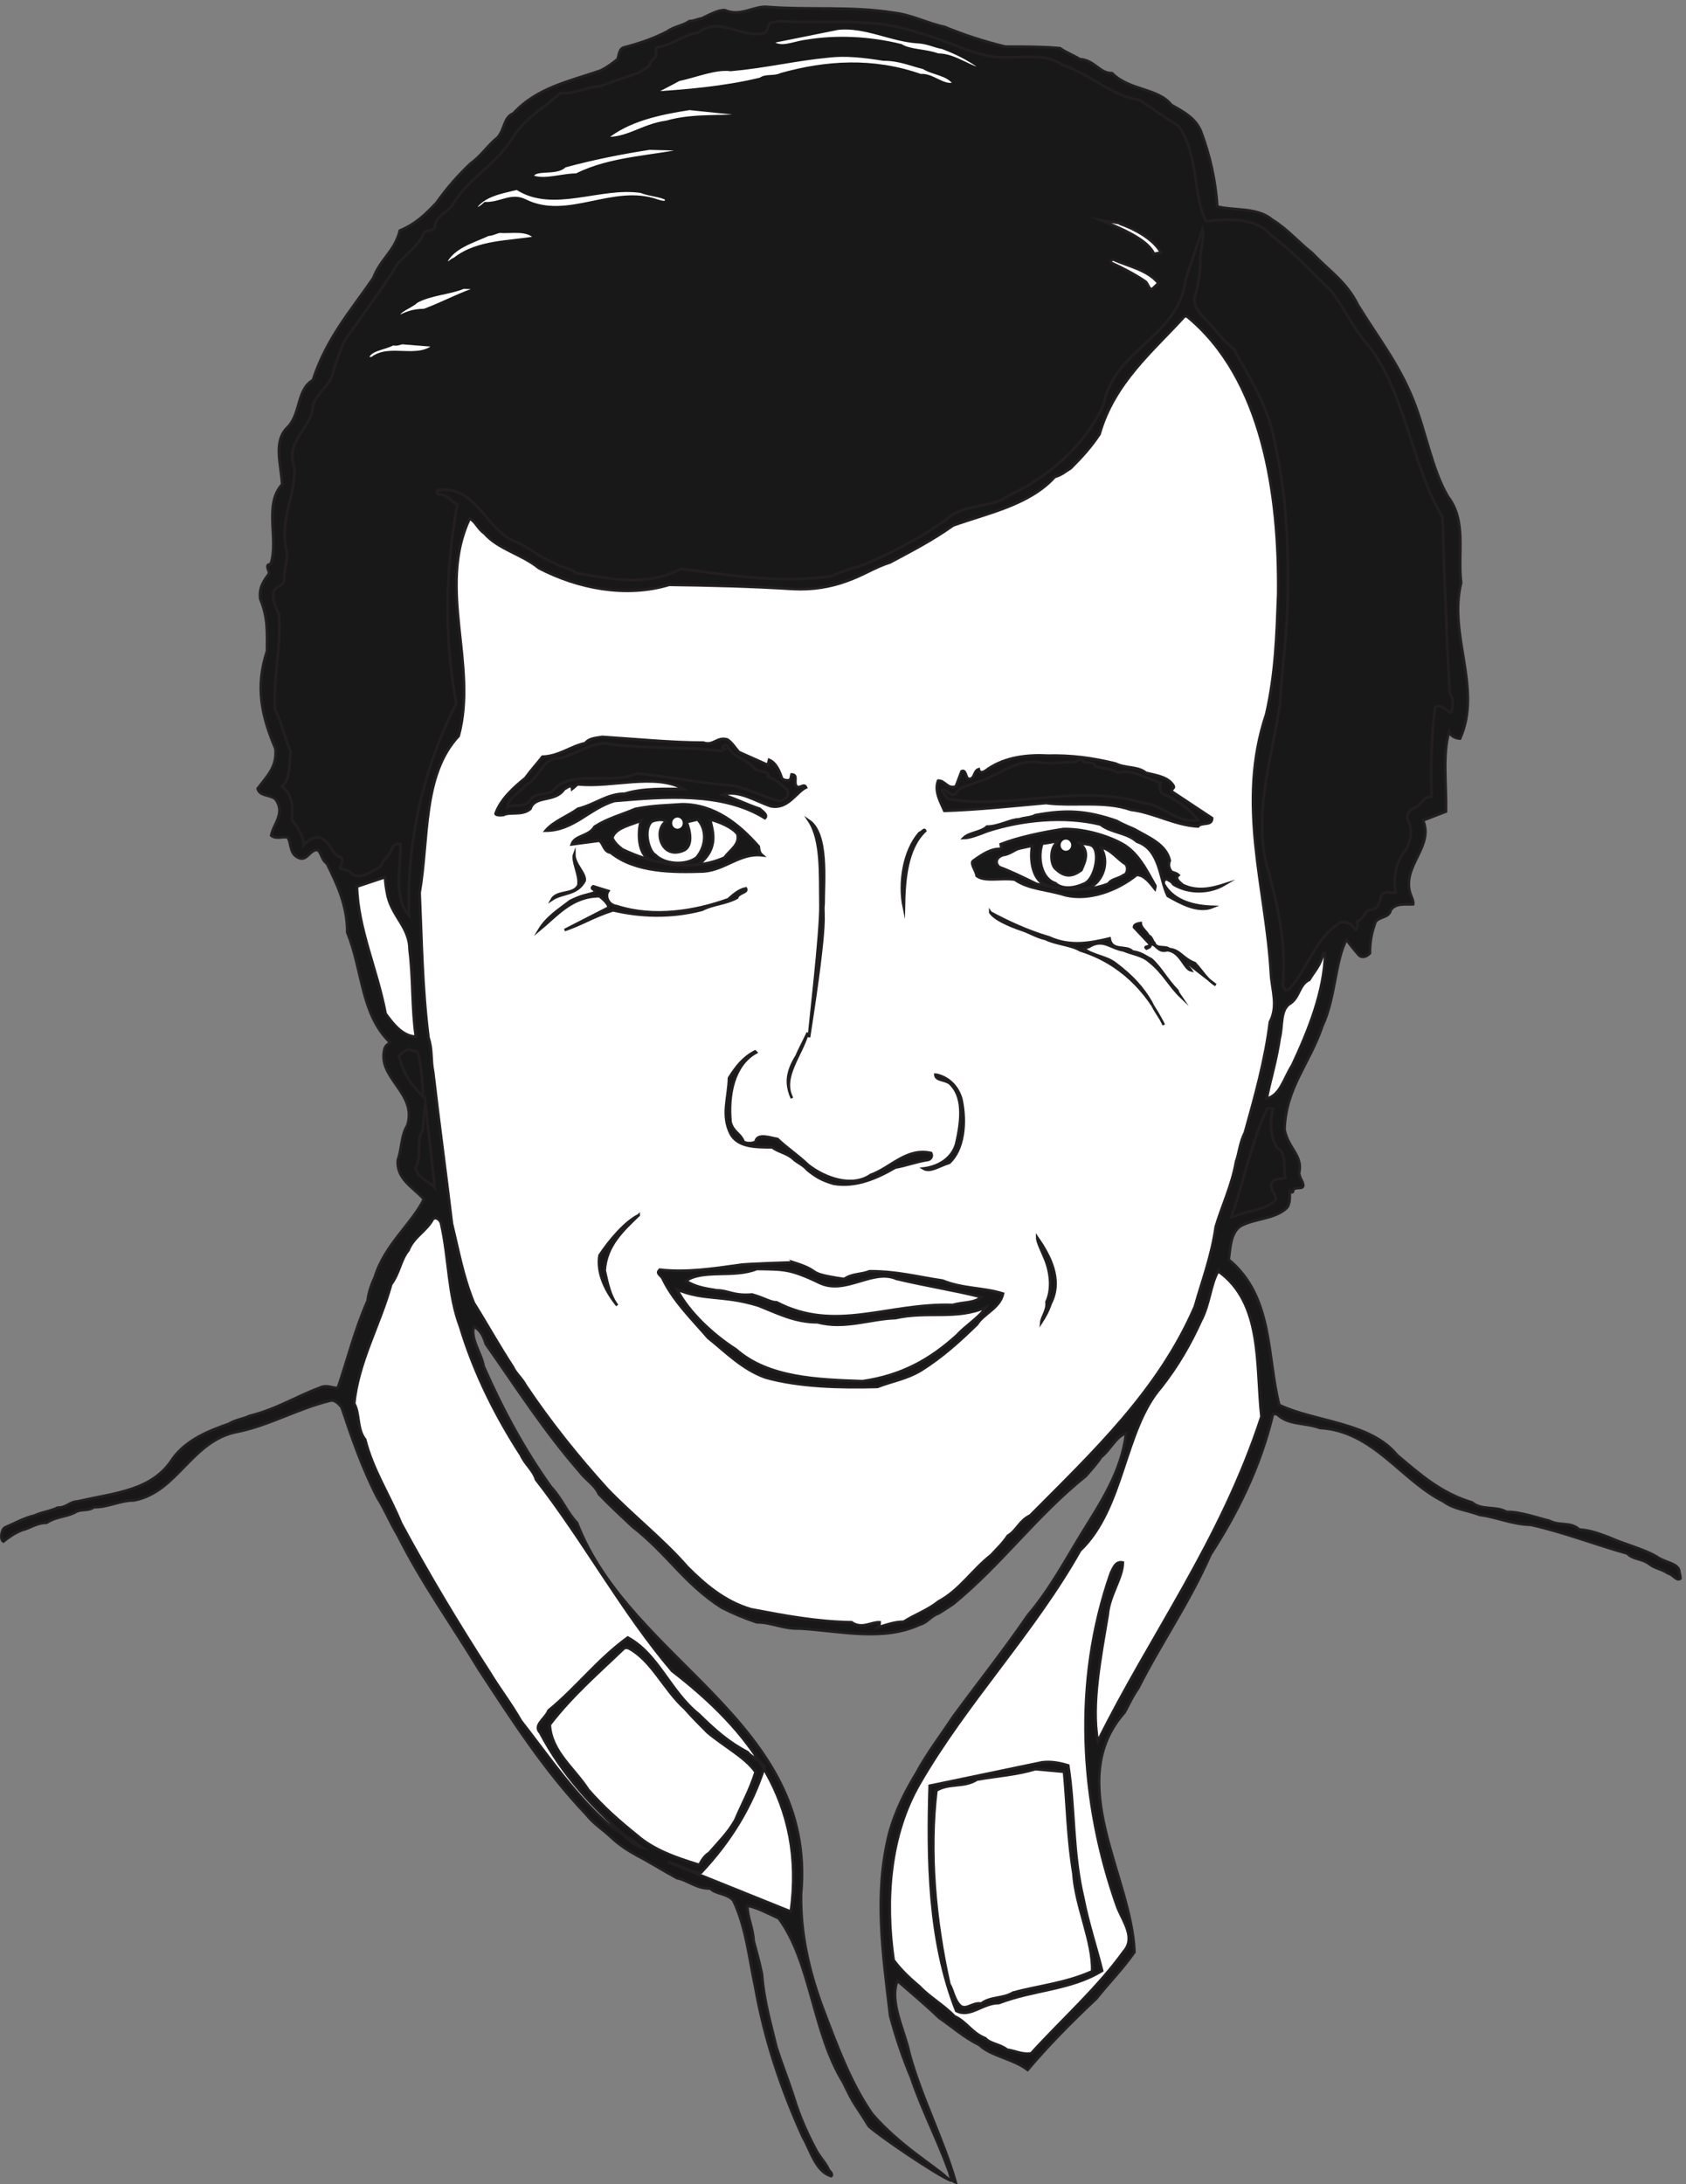 <svg xmlns="http://www.w3.org/2000/svg" xml:space="preserve" width="637.599" height="825.945"><rect width="100%" height="100%" fill="#808080" stroke="none"/><path d="M2185.39 6187.99c118.51-8.88 235.54 2.97 355.53-16.29 51.85-5.93 94.81-29.63 143.71-40 57.76-23.7 112.57-41.48 173.31-56.29 57.77 0 106.66 0 155.54-4.45 19.26-13.33 40-20.73 56.31-31.1 42.95-2.97 54.8-40 91.84-40 50.36-50.37 130.36-41.48 168.87-90.36 37.04-20.75 66.66-37.05 82.96-72.6 26.67-69.61 42.96-143.69 47.4-216.27 47.41-11.86 114.07-1.49 155.55-37.04 45.92-28.14 74.07-63.71 114.07-94.8 47.4-50.38 97.77-81.49 130.36-148.15 56.29-91.85 115.55-165.92 157.02-269.62 35.56-87.4 53.34-198.5 99.27-275.53 53.32-69.63 26.66-159.99 37.02-244.43-37.02-149.62 60.74-300.72-2.95-442.94-10.38 0-26.68 5.93-31.12 19.26-19.26-63.7-7.41-152.58-8.88-226.65l-65.19-25.18c31.12-74.07-59.25-128.88-37.03-205.92 4.44-13.33 10.37-23.7 8.88-32.59-22.22-1.48-48.88 4.45-63.69-16.29-5.93-26.67-41.47-16.3-45.93-41.48-10.36-29.63-13.33-54.81-13.33-81.48-8.89-8.89-20.74-14.81-31.11-5.92-11.85 13.33-25.17 29.62-35.55 44.44-32.59-60.74-31.11-165.92-68.15-244.43-37.03-109.62-103.69-174.8-108.14-294.8 10.37-54.81 53.33-74.07 41.48-124.43 2.96-17.78 10.37-20.74 11.85-34.07 0-11.86-14.81-5.93-25.18-10.37-5.93 0 0-17.78-13.32-5.93 0-13.33 2.95-38.52-10.38-50.37-35.56-31.11-91.85-28.14-130.37-50.36-28.14-20.74-28.14-63.7-32.59-94.81 127.4-105.18 108.15-275.54 143.7-413.31 103.7-48.88 259.24-48.88 334.79-142.21 65.19-54.81 124.44-108.14 213.32-134.81 28.15-23.7 66.66-8.89 97.78-26.66 42.95 0 88.88-17.78 121.48-25.19 31.11-16.29 59.25-1.48 85.91-25.18 31.11-1.48 60.73-13.33 84.45-22.22 45.91-20.74 108.13-35.55 142.2-59.26 23.71-13.33 57.78-16.29 57.78-39.99 2.96-10.37 2.96-17.78 2.96-17.78-10.37-8.89-19.26 10.37-35.55 14.81-16.3 11.85-37.04 13.34-53.34 26.67-22.22 16.29-45.92 11.85-62.22 29.63-90.35 25.18-180.72 60.73-274.05 81.47-54.8 1.48-97.77 22.22-145.18 28.15-40 14.81-74.07 16.29-103.69 38.51-121.48 60.74-198.5 199.99-351.09 208.88-45.93 16.3-88.89 7.41-121.48 38.52-5.92 1.48-11.84 1.48-11.84 1.48-35.56-151.1-103.71-285.91-177.77-399.98-62.22-140.73-139.25-248.87-205.92-380.71-17.77-25.19-26.65-47.41-38.51-68.15-174.8-197.02 20.74-466.629 28.14-681.43-34.07-48.89-75.55-90.371-108.14-131.851-74.07-69.617-140.73-137.77-195.54-202.949-42.96 32.59-103.7 38.519-137.76 71.109-42.97 20.742-77.04 51.852-114.08 77.031-38.51 37.039-84.44 75.551-118.51 105.18-23.7-60.738 20.75-140.73 34.07-205.91 34.08-125.918 99.27-250.36 131.85-367.39-16.3 4.448-14.82 22.222-20.74 35.562-32.59 88.879-77.03 174.797-106.66 263.679-20.74 48.891-42.96 112.59-59.26 174.809-20.74 176.281-45.92 345.16-2.96 517 17.79 66.66 47.4 122.96 77.04 171.84 31.1 57.78 71.1 109.62 105.17 161.47 74.08 100.74 143.7 188.14 211.84 287.39 63.7 75.55 105.18 154.07 154.06 234.06 51.85 84.44 112.59 173.32 125.93 284.43-29.64-10.37-45.93-48.89-71.12-68.15-13.33-20.74-26.66-34.07-42.96-53.33-143.69-115.55-238.5-250.35-377.75-364.42-16.29-10.37-26.66-17.78-41.48-26.66-22.22-7.41-32.59-26.67-51.85-31.11-108.14-50.37-229.61-17.78-343.68-11.85-47.4-1.49-78.5 17.77-121.47 17.77-40 13.34-66.66 25.19-99.25 41.48-105.18 66.66-155.55 154.07-254.8 231.1-32.59 31.11-63.7 59.25-94.81 91.84-11.85 26.67-37.04 40-54.81 63.7-100.74 115.55-179.25 238.51-266.65 362.94-7.41 23.71-16.3 41.48-34.07 48.89-10.37-34.07 22.22-75.55 28.14-112.59 56.29-127.4 117.03-238.5 191.1-342.2 34.07-37.03 44.44-71.1 74.07-102.21 152.58-397.01 682.92-564.41 637-1056.23-1.49-111.101 22.22-213.32 57.77-312.57 47.4-125.918 85.92-228.141 145.19-312.578 77.02-88.883 177.75-148.133 210.34-179.243 7.41-5.93 10.37-8.89 14.82-10.37-42.96 16.292-213.32 133.32-235.54 155.542-42.96 69.629-38.52 53.329-72.59 124.438-87.4 140.73-91.85 343.68-183.69 466.641-29.63 13.332-62.22 31.101-88.89 35.55 0-32.59 16.3-62.218 17.78-99.25 8.89-32.59 16.3-59.261 23.7-94.808 5.93-77.032 25.19-140.731 41.48-208.883 16.3-50.367 32.59-90.359 48.89-140.731 16.29-54.808 39.99-106.66 62.21-148.136 11.86-23.703 28.15-37.032 38.52-60.743 5.93-4.437 10.37-13.328 5.93-16.289-44.45 13.329-57.78 71.11-81.48 112.579-62.22 137.773-108.14 275.543-134.8 425.16-17.78 84.441-26.67 171.84-62.22 245.91-17.78 20.742-50.37 17.781-65.19 34.07-41.47 0-63.68 23.711-94.8 29.633-41.48 22.219-75.54 44.438-112.59 63.699-29.63 16.301-51.85 31.11-74.07 51.848-25.18 23.701-50.37 38.521-72.59 66.661-118.51 124.44-210.35 268.13-303.68 410.35-77.03 127.4-162.95 245.91-231.1 382.19-22.22 37.04-37.03 74.07-57.76 106.66-42.97 82.96-74.079 173.33-102.228 257.77-10.371 11.85-20.742 22.22-34.07 17.77-90.359-22.22-171.84-69.62-259.242-87.4-133.328-23.7-171.84-171.84-296.277-195.54-40 0-77.032-20.74-114.067-19.26-19.258-13.33-37.035-2.96-56.293-16.3-26.664-11.85-54.812-11.85-78.512-28.14-28.148 0-48.886-16.3-69.625-20.74-22.222-8.89-38.515-20.74-53.332-32.59-10.367 5.92-5.925 34.07 4.446 40 31.11 13.33 53.328 26.66 84.437 34.07 22.223 10.37 44.442 11.85 65.184 22.22 26.664 0 32.59 16.29 56.293 17.77 112.586 25.19 213.316 31.11 271.086 121.48 38.523 53.33 100.742 78.51 159.992 99.25 19.258 11.85 44.449 14.81 57.781 22.22 78.508 19.26 134.797 56.29 199.988 80 20.731 10.37 35.551-1.48 51.84 0 28.149 82.95 48.889 167.39 84.439 247.39 2.98 25.18 11.85 48.88 20.74 68.14 28.15 91.85 106.67 152.58 139.25 220.73-28.14 32.59-78.51 56.29-74.07 111.1 11.85 32.59 8.9 69.63 26.67 97.77 31.11 93.33-88.89 136.29-63.7 220.73 4.44 10.37 11.85 11.85 14.81 16.3-82.96 79.99-77.03 202.95-121.467 312.57 0 78.51-29.633 137.77-57.781 195.54-16.289 11.85-16.289 32.59-26.66 38.52-20.742 2.96-29.629-32.59-53.332-22.22-26.668 10.37-20.739 39.99-31.11 57.77-14.808 4.44-32.59-5.93-47.398 5.93 5.918 32.59 41.48 63.7 11.848 103.69-17.778 13.34-44.438 7.41-50.368 29.63 26.668 35.55 56.289 62.22 50.368 114.07-38.52 90.36-57.778 174.8-23.7 277.02 0 53.33 2.961 94.81-19.257 148.14-4.45 34.07 11.847 53.33 25.179 72.58 0 8.89-13.332 25.19 4.438 26.67 23.711 69.62-20.727 167.39 32.601 226.65-2.968 57.77-26.668 122.96 16.289 162.95 37.043 38.52 25.18 106.66 71.11 133.33 39.992 121.47 108.14 197.02 171.84 290.36 20.74 54.8 60.73 75.54 75.55 134.8 45.92 19.25 72.59 45.92 103.7 78.52 32.59 45.91 63.7 79.98 96.29 111.09 34.07 25.2 48.89 51.86 78.51 75.55 20.74 25.2 16.29 56.31 44.44 68.15 66.66 72.59 157.03 90.37 247.39 121.48 20.74 10.37 34.07 20.73 48.89 32.59 4.44 14.81 4.44 31.1 20.75 34.07 45.91 11.85 85.91 26.66 119.98 44.44 20.74 14.81 44.44 16.29 63.7 29.63 13.33 0 26.66 7.4 34.07 7.4 19.26 8.89 47.41 25.19 66.66 23.71 44.45-20.74 84.44 14.81 124.44 8.88" style="fill:#191818;fill-opacity:1;fill-rule:evenodd;stroke:none" transform="matrix(.133 0 0 -.133 .056 825.657)"/><path d="M2185.39 6187.99c118.51-8.88 235.54 2.97 355.53-16.29 51.85-5.93 94.81-29.63 143.71-40 57.76-23.7 112.57-41.48 173.31-56.29 57.77 0 106.66 0 155.54-4.45 19.26-13.33 40-20.73 56.31-31.1 42.95-2.97 54.8-40 91.84-40 50.36-50.37 130.36-41.48 168.87-90.36 37.04-20.75 66.66-37.05 82.96-72.6 26.67-69.61 42.96-143.69 47.4-216.27 47.41-11.86 114.07-1.49 155.55-37.04 45.92-28.14 74.07-63.71 114.07-94.8 47.4-50.38 97.77-81.49 130.36-148.15 56.29-91.85 115.55-165.92 157.02-269.62 35.56-87.4 53.34-198.5 99.27-275.53 53.32-69.63 26.66-159.99 37.02-244.43-37.02-149.62 60.74-300.72-2.95-442.94-10.38 0-26.68 5.93-31.12 19.26-19.26-63.7-7.41-152.58-8.88-226.65l-65.19-25.18c31.12-74.07-59.25-128.88-37.03-205.92 4.44-13.33 10.37-23.7 8.88-32.59-22.22-1.48-48.88 4.45-63.69-16.29-5.93-26.67-41.47-16.3-45.93-41.48-10.36-29.63-13.33-54.81-13.33-81.48-8.89-8.89-20.74-14.81-31.11-5.92-11.85 13.33-25.17 29.62-35.55 44.44-32.59-60.74-31.11-165.92-68.15-244.43-37.03-109.62-103.69-174.8-108.14-294.8 10.37-54.81 53.33-74.07 41.48-124.43 2.96-17.78 10.37-20.74 11.85-34.07 0-11.86-14.81-5.93-25.18-10.37-5.93 0 0-17.78-13.32-5.93 0-13.33 2.95-38.52-10.38-50.37-35.56-31.11-91.85-28.14-130.37-50.36-28.14-20.74-28.14-63.7-32.59-94.81 127.4-105.18 108.15-275.54 143.7-413.31 103.7-48.88 259.24-48.88 334.79-142.21 65.19-54.81 124.44-108.14 213.32-134.81 28.15-23.7 66.66-8.89 97.78-26.66 42.95 0 88.88-17.78 121.48-25.19 31.11-16.29 59.25-1.48 85.91-25.18 31.11-1.48 60.73-13.33 84.45-22.22 45.91-20.74 108.13-35.55 142.2-59.26 23.71-13.33 57.78-16.29 57.78-39.99 2.96-10.37 2.96-17.78 2.96-17.78-10.37-8.89-19.26 10.37-35.55 14.81-16.3 11.85-37.04 13.34-53.34 26.67-22.22 16.29-45.92 11.85-62.22 29.63-90.35 25.18-180.72 60.73-274.05 81.47-54.8 1.48-97.77 22.22-145.18 28.15-40 14.81-74.07 16.29-103.69 38.51-121.48 60.74-198.5 199.99-351.09 208.88-45.93 16.3-88.89 7.41-121.48 38.52-5.92 1.48-11.84 1.48-11.84 1.48-35.56-151.1-103.71-285.91-177.77-399.98-62.22-140.73-139.25-248.87-205.92-380.71-17.77-25.19-26.65-47.41-38.51-68.15-174.8-197.02 20.74-466.629 28.14-681.43-34.07-48.89-75.55-90.371-108.14-131.851-74.07-69.617-140.73-137.77-195.54-202.949-42.96 32.59-103.7 38.519-137.76 71.109-42.97 20.742-77.04 51.852-114.08 77.031-38.51 37.039-84.44 75.551-118.51 105.18-23.7-60.738 20.75-140.73 34.07-205.91 34.08-125.918 99.27-250.36 131.85-367.39-16.3 4.448-14.82 22.222-20.74 35.562-32.59 88.879-77.03 174.797-106.66 263.679-20.74 48.891-42.96 112.59-59.26 174.809-20.74 176.281-45.92 345.16-2.96 517 17.79 66.66 47.4 122.96 77.04 171.84 31.1 57.78 71.1 109.62 105.17 161.47 74.08 100.74 143.7 188.14 211.84 287.39 63.7 75.55 105.18 154.07 154.06 234.06 51.85 84.44 112.59 173.32 125.93 284.43-29.64-10.37-45.93-48.89-71.12-68.15-13.33-20.74-26.66-34.07-42.96-53.33-143.69-115.55-238.5-250.35-377.75-364.42-16.29-10.37-26.66-17.78-41.48-26.66-22.22-7.41-32.59-26.67-51.85-31.11-108.14-50.37-229.61-17.78-343.68-11.85-47.4-1.49-78.5 17.77-121.47 17.77-40 13.34-66.66 25.19-99.25 41.48-105.18 66.66-155.55 154.07-254.8 231.1-32.59 31.11-63.7 59.25-94.81 91.84-11.85 26.67-37.04 40-54.81 63.7-100.74 115.55-179.25 238.51-266.65 362.94-7.41 23.71-16.3 41.48-34.07 48.89-10.37-34.07 22.22-75.55 28.14-112.59 56.29-127.4 117.03-238.5 191.1-342.2 34.07-37.03 44.44-71.1 74.07-102.21 152.58-397.01 682.92-564.41 637-1056.23-1.49-111.101 22.22-213.32 57.77-312.57 47.4-125.918 85.92-228.141 145.19-312.578 77.02-88.883 177.75-148.133 210.34-179.243 7.41-5.93 10.37-8.89 14.82-10.37-42.96 16.292-213.32 133.32-235.54 155.542-42.96 69.629-38.52 53.329-72.59 124.438-87.4 140.73-91.85 343.68-183.69 466.641-29.63 13.332-62.22 31.101-88.89 35.55 0-32.59 16.3-62.218 17.78-99.25 8.89-32.59 16.3-59.261 23.7-94.808 5.93-77.032 25.19-140.731 41.48-208.883 16.3-50.367 32.59-90.359 48.89-140.731 16.29-54.808 39.99-106.66 62.21-148.136 11.86-23.703 28.15-37.032 38.52-60.743 5.93-4.437 10.37-13.328 5.93-16.289-44.45 13.329-57.78 71.11-81.48 112.579-62.22 137.773-108.14 275.543-134.8 425.16-17.78 84.441-26.67 171.84-62.22 245.91-17.78 20.742-50.37 17.781-65.19 34.07-41.47 0-63.68 23.711-94.8 29.633-41.48 22.219-75.54 44.438-112.59 63.699-29.63 16.301-51.85 31.11-74.07 51.848-25.18 23.701-50.37 38.521-72.59 66.661-118.51 124.44-210.35 268.13-303.68 410.35-77.03 127.4-162.95 245.91-231.1 382.19-22.22 37.04-37.03 74.07-57.76 106.66-42.97 82.96-74.079 173.33-102.228 257.77-10.371 11.85-20.742 22.22-34.07 17.77-90.359-22.22-171.84-69.62-259.242-87.4-133.328-23.7-171.84-171.84-296.277-195.54-40 0-77.032-20.74-114.067-19.26-19.258-13.33-37.035-2.96-56.293-16.3-26.664-11.85-54.812-11.85-78.512-28.14-28.148 0-48.886-16.3-69.625-20.74-22.222-8.89-38.515-20.74-53.332-32.59-10.367 5.92-5.925 34.07 4.446 40 31.11 13.33 53.328 26.66 84.437 34.07 22.223 10.37 44.442 11.85 65.184 22.22 26.664 0 32.59 16.29 56.293 17.77 112.586 25.19 213.316 31.11 271.086 121.48 38.523 53.33 100.742 78.51 159.992 99.25 19.258 11.85 44.449 14.81 57.781 22.22 78.508 19.26 134.797 56.29 199.988 80 20.731 10.37 35.551-1.48 51.84 0 28.149 82.95 48.889 167.39 84.439 247.39 2.98 25.18 11.85 48.88 20.74 68.14 28.15 91.85 106.67 152.58 139.25 220.73-28.14 32.59-78.51 56.29-74.07 111.1 11.85 32.59 8.9 69.63 26.67 97.77 31.11 93.33-88.89 136.29-63.7 220.73 4.44 10.37 11.85 11.85 14.81 16.3-82.96 79.99-77.03 202.95-121.467 312.57 0 78.51-29.633 137.77-57.781 195.54-16.289 11.85-16.289 32.59-26.66 38.52-20.742 2.96-29.629-32.59-53.332-22.22-26.668 10.37-20.739 39.99-31.11 57.77-14.808 4.44-32.59-5.93-47.398 5.93 5.918 32.59 41.48 63.7 11.848 103.69-17.778 13.34-44.438 7.41-50.368 29.63 26.668 35.55 56.289 62.22 50.368 114.07-38.52 90.36-57.778 174.8-23.7 277.02 0 53.33 2.961 94.81-19.257 148.14-4.45 34.07 11.847 53.33 25.179 72.58 0 8.89-13.332 25.19 4.438 26.67 23.711 69.62-20.727 167.39 32.601 226.65-2.968 57.77-26.668 122.96 16.289 162.95 37.043 38.52 25.18 106.66 71.11 133.33 39.992 121.47 108.14 197.02 171.84 290.36 20.74 54.8 60.73 75.54 75.55 134.8 45.92 19.25 72.59 45.92 103.7 78.52 32.59 45.91 63.7 79.98 96.29 111.09 34.07 25.2 48.89 51.86 78.51 75.55 20.74 25.2 16.29 56.31 44.44 68.15 66.66 72.59 157.03 90.37 247.39 121.48 20.74 10.37 34.07 20.73 48.89 32.59 4.44 14.81 4.44 31.1 20.75 34.07 45.91 11.85 85.91 26.66 119.98 44.44 20.74 14.81 44.44 16.29 63.7 29.63 13.33 0 26.66 7.4 34.07 7.4 19.26 8.89 47.41 25.19 66.66 23.71 44.45-20.74 84.44 14.81 124.44 8.88z" style="fill:none;stroke:#231f20;stroke-width:7.5;stroke-linecap:butt;stroke-linejoin:miter;stroke-miterlimit:10;stroke-dasharray:none;stroke-opacity:1" transform="matrix(.133 0 0 -.133 .056 825.657)"/><path d="M2215.63 6147.67c128.88-8.89 266.65 13.33 394.05-32.59 66.66-16.29 130.36-50.37 189.62-63.7 75.55-20.74 157.02 16.3 220.72-28.15 80-25.18 140.73-88.88 219.25-99.25 41.48-26.66 74.07-51.85 109.62-72.59 59.26-77.03 41.48-197.02 80-272.57 63.69 7.4 142.21 11.85 185.17-40 65.18-48.89 112.58-102.22 168.88-155.55 37.03-47.4 59.25-99.25 94.81-142.21 115.54-130.36 134.8-358.49 223.68-503.67 4.45-167.4 11.86-354.05 20.74-502.19 11.86-16.29 8.89-35.55 4.45-51.85-14.82-1.48-25.19 25.19-45.92 14.82-11.86-84.44-13.34-173.33-10.37-254.8-26.67 0-28.15-26.67-53.33-34.07-14.82-7.41-17.78-20.74-14.82-32.59 14.82-25.19 8.89-57.78-2.96-81.48-29.63-34.07-40-82.96-31.11-124.44-11.85-4.44-32.59 8.89-41.48-10.37-4.44-17.77-7.41-34.07-25.18-38.51-23.7 0-23.7-29.63-42.96-32.59 0-8.89 4.44-14.82-4.45-25.19-7.4 11.85-23.7 28.15-44.44 20.74-72.59-45.92-93.33-136.29-146.66-191.1-7.4-4.44-11.85 4.45-16.29 10.37 13.33 124.44-17.78 245.91-48.89 357.02-31.11 152.58 20.74 300.72 41.48 447.38 7.41 117.03 23.7 226.65 22.22 343.68 1.48 139.25-8.89 269.61-37.03 397.01-19.26 108.14-72.59 185.17-117.03 266.65-32.59 26.66-53.33 57.77-80 84.44-14.81 16.29-35.55 37.03-31.11 62.22 11.86 38.51 16.3 72.58 16.3 111.1 1.48 32.59 11.85 57.77 5.93 81.48l-47.41-140.74c-20.74-167.39-201.47-195.54-234.06-357.01-41.48-94.81-119.99-170.36-198.5-219.25-28.15-20.73-63.7-32.59-91.85-51.84-56.29-22.22-119.99-16.3-158.51-57.78-37.03-22.22-68.14-47.4-102.21-62.22-44.45-26.66-87.41-44.44-128.88-63.7-34.08-10.37-60.74-17.77-93.33-32.59-145.18-22.22-302.2 4.45-426.64 20.74-100.73-51.85-202.95-28.14-300.72-11.85-19.26 17.78-40 13.33-59.26 28.15-41.48 14.81-71.1 42.96-108.14 59.25-91.84 34.08-111.1 162.96-225.17 148.14-4.44-5.92 0-13.33 8.89-11.85 25.18-4.44 28.15-22.22 47.4-28.14-34.07-183.7-38.51-379.24-2.96-565.89-94.81-188.14-140.73-389.61-134.81-602.93-44.44 51.85-23.7 131.84-23.7 201.47-8.89 4.44-19.26 0-23.7-8.89-7.41-23.7-26.66-34.07-32.59-53.33-26.67-13.33-53.33-38.51-81.48-22.22-10.367 14.81-25.179 11.85-34.07 16.3 0 10.37 14.821 26.66-1.476 32.59-31.114 14.81-25.184 51.85-65.184 56.29-17.777-4.44-25.18-10.37-37.039-22.22 0 23.7-17.769 53.33-34.07 71.11 4.449 39.99 0 77.03-28.141 94.8 25.18 22.22 20.742 63.7 25.18 99.26-17.777 39.99-23.699 81.47-44.438 118.51-5.929 93.32 19.258 189.61 10.371 274.05-13.332 25.19-23.703 57.78-7.41 72.59 11.848 7.41 22.219 11.85 23.7 23.7-2.961 26.67 8.89 50.37 7.41 78.52-25.18 93.32 26.668 159.99 20.738 242.94-28.148 74.07 50.371 106.66 53.332 176.29 16.289 41.48 54.809 57.77 59.25 103.7 14.82 34.07 20.738 69.62 42.969 96.29 47.398 68.14 96.288 131.84 137.758 199.98 31.11 34.08 53.33 47.41 72.59 81.48 1.48 19.26 26.67 7.41 34.07 23.7 0 28.15 29.63 38.52 47.41 59.26 42.96 75.55 121.47 115.55 167.39 185.17 32.6 59.26 94.81 94.81 142.22 136.29 44.44-2.96 71.1 17.78 114.06 19.26 51.85 23.7 103.7 29.63 137.77 57.77 4.45 19.26 17.78 20.74 20.74 29.63 0 7.4-5.92 20.74 4.45 23.7 42.96 7.41 74.07 37.04 114.06 41.48 63.7 48.88 127.4-20.74 191.1 0 7.41 8.89 7.41 16.3 11.85 25.18 4.45 5.93 19.26 4.45 28.15 7.41" style="fill:#191818;fill-opacity:1;fill-rule:evenodd;stroke:none" transform="matrix(.133 0 0 -.133 .056 825.657)"/><path d="M2215.63 6147.67c128.88-8.89 266.65 13.33 394.05-32.59 66.66-16.29 130.36-50.37 189.62-63.7 75.55-20.74 157.02 16.3 220.72-28.15 80-25.18 140.73-88.88 219.25-99.25 41.48-26.66 74.07-51.85 109.62-72.59 59.26-77.03 41.48-197.02 80-272.57 63.69 7.4 142.21 11.85 185.17-40 65.18-48.89 112.58-102.22 168.88-155.55 37.03-47.4 59.25-99.25 94.81-142.21 115.54-130.36 134.8-358.49 223.68-503.67 4.45-167.4 11.86-354.05 20.74-502.19 11.86-16.29 8.89-35.55 4.45-51.85-14.82-1.48-25.19 25.19-45.92 14.82-11.86-84.44-13.34-173.33-10.37-254.8-26.67 0-28.15-26.67-53.33-34.07-14.82-7.41-17.78-20.74-14.82-32.59 14.82-25.19 8.89-57.78-2.96-81.48-29.63-34.07-40-82.96-31.11-124.44-11.85-4.44-32.59 8.89-41.48-10.37-4.44-17.77-7.41-34.07-25.18-38.51-23.7 0-23.7-29.63-42.96-32.59 0-8.89 4.44-14.82-4.45-25.19-7.4 11.85-23.7 28.15-44.44 20.74-72.59-45.92-93.33-136.29-146.66-191.1-7.4-4.44-11.85 4.45-16.29 10.37 13.33 124.44-17.78 245.91-48.89 357.02-31.11 152.58 20.74 300.72 41.48 447.38 7.41 117.03 23.7 226.65 22.22 343.68 1.48 139.25-8.89 269.61-37.03 397.01-19.26 108.14-72.59 185.17-117.03 266.65-32.59 26.66-53.33 57.77-80 84.44-14.81 16.29-35.55 37.03-31.11 62.22 11.86 38.51 16.3 72.58 16.3 111.1 1.48 32.59 11.85 57.77 5.93 81.48l-47.41-140.74c-20.74-167.39-201.47-195.54-234.06-357.01-41.48-94.81-119.99-170.36-198.5-219.25-28.15-20.73-63.7-32.59-91.85-51.84-56.29-22.22-119.99-16.3-158.51-57.78-37.03-22.22-68.14-47.4-102.21-62.22-44.45-26.66-87.41-44.44-128.88-63.7-34.08-10.37-60.74-17.77-93.33-32.59-145.18-22.22-302.2 4.45-426.64 20.74-100.73-51.85-202.95-28.14-300.72-11.85-19.26 17.78-40 13.33-59.26 28.15-41.48 14.81-71.1 42.96-108.14 59.25-91.84 34.08-111.1 162.96-225.17 148.14-4.44-5.92 0-13.33 8.89-11.85 25.18-4.44 28.15-22.22 47.4-28.14-34.07-183.7-38.51-379.24-2.96-565.89-94.81-188.14-140.73-389.61-134.81-602.93-44.44 51.85-23.7 131.84-23.7 201.47-8.89 4.44-19.26 0-23.7-8.89-7.41-23.7-26.66-34.07-32.59-53.33-26.67-13.33-53.33-38.51-81.48-22.22-10.367 14.81-25.179 11.85-34.07 16.3 0 10.37 14.821 26.66-1.476 32.59-31.114 14.81-25.184 51.85-65.184 56.29-17.777-4.44-25.18-10.37-37.039-22.22 0 23.7-17.769 53.33-34.07 71.11 4.449 39.99 0 77.03-28.141 94.8 25.18 22.22 20.742 63.7 25.18 99.26-17.777 39.99-23.699 81.47-44.438 118.51-5.929 93.32 19.258 189.61 10.371 274.05-13.332 25.19-23.703 57.78-7.41 72.59 11.848 7.41 22.219 11.85 23.7 23.7-2.961 26.67 8.89 50.37 7.41 78.52-25.18 93.32 26.668 159.99 20.738 242.94-28.148 74.07 50.371 106.66 53.332 176.29 16.289 41.48 54.809 57.77 59.25 103.7 14.82 34.07 20.738 69.62 42.969 96.29 47.398 68.14 96.288 131.84 137.758 199.98 31.11 34.08 53.33 47.41 72.59 81.48 1.48 19.26 26.67 7.41 34.07 23.7 0 28.15 29.63 38.52 47.41 59.26 42.96 75.55 121.47 115.55 167.39 185.17 32.6 59.26 94.81 94.81 142.22 136.29 44.44-2.96 71.1 17.78 114.06 19.26 51.85 23.7 103.7 29.63 137.77 57.77 4.45 19.26 17.78 20.74 20.74 29.63 0 7.4-5.92 20.74 4.45 23.7 42.96 7.41 74.07 37.04 114.06 41.48 63.7 48.88 127.4-20.74 191.1 0 7.41 8.89 7.41 16.3 11.85 25.18 4.45 5.93 19.26 4.45 28.15 7.41z" style="fill:none;stroke:#231f20;stroke-width:7.5;stroke-linecap:butt;stroke-linejoin:miter;stroke-miterlimit:10;stroke-dasharray:none;stroke-opacity:1" transform="matrix(.133 0 0 -.133 .056 825.657)"/><path d="M2383.39 6128.24c77.03 7.4 151.1-34.08 225.17-38.52 29.63-1.48 45.92-11.85 71.11-16.29 42.96-16.3 71.1-31.11 108.14-56.3 4.44-1.48 8.89-7.4 8.89-7.4-35.56 0-80 41.47-130.37 41.47-37.03 13.34-78.51 10.37-105.17 26.67-90.37 22.22-183.7 26.67-271.1 11.85-35.55-4.44-72.59-25.18-97.77 0l191.1 38.52" style="fill:#fff;fill-opacity:1;fill-rule:evenodd;stroke:none" transform="matrix(.133 0 0 -.133 .056 825.657)"/><path d="M2383.39 6128.24c77.03 7.4 151.1-34.08 225.17-38.52 29.63-1.48 45.92-11.85 71.11-16.29 42.96-16.3 71.1-31.11 108.14-56.3 4.44-1.48 8.89-7.4 8.89-7.4-35.56 0-80 41.47-130.37 41.47-37.03 13.34-78.51 10.37-105.17 26.67-90.37 22.22-183.7 26.67-271.1 11.85-35.55-4.44-72.59-25.18-97.77 0z" style="fill:none;stroke:#191818;stroke-width:10.08;stroke-linecap:butt;stroke-linejoin:miter;stroke-miterlimit:10;stroke-dasharray:none;stroke-opacity:1" transform="matrix(.133 0 0 -.133 .056 825.657)"/><path d="M2354.59 6049.04c50.37 5.92 100.73 0 157.03-8.89 45.92 0 77.03-14.82 114.06-23.7 28.15-17.78 71.11-17.78 88.89-47.41-34.08-10.37-62.22 26.67-97.77 23.7-134.81 47.41-268.14 38.52-395.53 2.97-22.23-10.37-42.96-1.49-59.26-13.33-103.7-25.19-214.8-34.08-308.13-40 26.67 14.81 48.89 25.18 75.55 40 48.89 10.36 105.18 34.07 148.14 28.14 99.25 8.89 183.69 29.63 277.02 38.52" style="fill:#fff;fill-opacity:1;fill-rule:evenodd;stroke:none" transform="matrix(.133 0 0 -.133 .056 825.657)"/><path d="M2354.59 6049.04c50.37 5.92 100.73 0 157.03-8.89 45.92 0 77.03-14.82 114.06-23.7 28.15-17.78 71.11-17.78 88.89-47.41-34.08-10.37-62.22 26.67-97.77 23.7-134.81 47.41-268.14 38.52-395.53 2.97-22.23-10.37-42.96-1.49-59.26-13.33-103.7-25.19-214.8-34.08-308.13-40 26.67 14.81 48.89 25.18 75.55 40 48.89 10.36 105.18 34.07 148.14 28.14 99.25 8.89 183.69 29.63 277.02 38.52z" style="fill:none;stroke:#191818;stroke-width:10.08;stroke-linecap:butt;stroke-linejoin:miter;stroke-miterlimit:10;stroke-dasharray:none;stroke-opacity:1" transform="matrix(.133 0 0 -.133 .056 825.657)"/><path d="m1960.03 5899.99 171.84-17.78c-71.11-11.85-155.54 1.48-237.02-22.22-68.14-8.89-112.59-50.36-174.8-45.92 63.7 53.33 154.06 72.59 239.98 85.92" style="fill:#fff;fill-opacity:1;fill-rule:evenodd;stroke:none" transform="matrix(.133 0 0 -.133 .056 825.657)"/><path d="m1960.03 5899.99 171.84-17.78c-71.11-11.85-155.54 1.48-237.02-22.22-68.14-8.89-112.59-50.36-174.8-45.92 63.7 53.33 154.06 72.59 239.98 85.92z" style="fill:none;stroke:#191818;stroke-width:10.08;stroke-linecap:butt;stroke-linejoin:miter;stroke-miterlimit:10;stroke-dasharray:none;stroke-opacity:1" transform="matrix(.133 0 0 -.133 .056 825.657)"/><path d="m1846.27 5786.95 114.07-2.96c-97.77-23.7-222.21-23.7-321.46-74.07-44.45 0-91.85-19.26-127.4-4.45 5.92 28.15 69.62 5.93 93.32 31.11 81.48 22.22 164.44 38.52 241.47 50.37" style="fill:#fff;fill-opacity:1;fill-rule:evenodd;stroke:none" transform="matrix(.133 0 0 -.133 .056 825.657)"/><path d="m1846.27 5786.95 114.07-2.96c-97.77-23.7-222.21-23.7-321.46-74.07-44.45 0-91.85-19.26-127.4-4.45 5.92 28.15 69.62 5.93 93.32 31.11 81.48 22.22 164.44 38.52 241.47 50.37z" style="fill:none;stroke:#191818;stroke-width:10.08;stroke-linecap:butt;stroke-linejoin:miter;stroke-miterlimit:10;stroke-dasharray:none;stroke-opacity:1" transform="matrix(.133 0 0 -.133 .056 825.657)"/><path d="M1469.71 5673.19c102.22-66.66 235.54 8.89 352.57-8.89 26.66-10.37 54.81-10.37 72.59-20.74 4.44-19.26-20.74-8.89-26.67-7.4-125.91 44.44-253.31-59.26-374.79 0-40 20.73-69.62-8.89-114.06-7.41-11.86-10.37-17.78-16.3-32.6-14.82 26.67 40 74.07 47.41 122.96 59.26" style="fill:#fff;fill-opacity:1;fill-rule:evenodd;stroke:none" transform="matrix(.133 0 0 -.133 .056 825.657)"/><path d="M1469.71 5673.19c102.22-66.66 235.54 8.89 352.57-8.89 26.66-10.37 54.81-10.37 72.59-20.74 4.44-19.26-20.74-8.89-26.67-7.4-125.91 44.44-253.31-59.26-374.79 0-40 20.73-69.62-8.89-114.06-7.41-11.86-10.37-17.78-16.3-32.6-14.82 26.67 40 74.07 47.41 122.96 59.26z" style="fill:none;stroke:#191818;stroke-width:10.08;stroke-linecap:butt;stroke-linejoin:miter;stroke-miterlimit:10;stroke-dasharray:none;stroke-opacity:1" transform="matrix(.133 0 0 -.133 .056 825.657)"/><path d="M3184.04 5571.77c38.51-13.33 93.33-41.48 115.55-80 8.88-5.92-19.26 0-17.78-8.88-13.33 42.96-100.73 78.51-152.58 99.25 50.36-7.41 72.59-11.85 54.81-10.37" style="fill:#fff;fill-opacity:1;fill-rule:evenodd;stroke:none" transform="matrix(.133 0 0 -.133 .056 825.657)"/><path d="M3184.04 5571.77c38.51-13.33 93.33-41.48 115.55-80 8.88-5.92-19.26 0-17.78-8.88-13.33 42.96-100.73 78.51-152.58 99.25 50.36-7.41 72.59-11.85 54.81-10.37z" style="fill:none;stroke:#231f20;stroke-width:7.5;stroke-linecap:butt;stroke-linejoin:miter;stroke-miterlimit:10;stroke-dasharray:none;stroke-opacity:1" transform="matrix(.133 0 0 -.133 .056 825.657)"/><path d="M1421.47 5550.79c32.59-2.96 77.03 8.89 102.22-19.26-72.59-13.33-165.92-8.89-231.1-60.73-11.85-2.97-14.81-16.3-26.67-7.41 22.23 42.96 75.56 57.77 121.48 78.51 16.29 1.48 22.22 7.41 34.07 8.89" style="fill:#fff;fill-opacity:1;fill-rule:evenodd;stroke:none" transform="matrix(.133 0 0 -.133 .056 825.657)"/><path d="M1421.47 5550.79c32.59-2.96 77.03 8.89 102.22-19.26-72.59-13.33-165.92-8.89-231.1-60.73-11.85-2.97-14.81-16.3-26.67-7.41 22.23 42.96 75.56 57.77 121.48 78.51 16.29 1.48 22.22 7.41 34.07 8.89z" style="fill:none;stroke:#191818;stroke-width:10.08;stroke-linecap:butt;stroke-linejoin:miter;stroke-miterlimit:10;stroke-dasharray:none;stroke-opacity:1" transform="matrix(.133 0 0 -.133 .056 825.657)"/><path d="M3159.55 5460.79c29.18-13.24 67.62-32.94 98.2-54.04 8.3-10.54 9.53-23.73 19.12-19.51l16.51 15.52c-30.86 38.37-85.64 47.89-129.42 67.76-5.03-3.13-7.54-4.7-7.54-4.7l3.13-5.03" style="fill:#fff;fill-opacity:1;fill-rule:evenodd;stroke:none" transform="matrix(.133 0 0 -.133 .056 825.657)"/><path d="M3159.55 5460.79c29.18-13.24 67.62-32.94 98.2-54.04 8.3-10.54 9.53-23.73 19.12-19.51l16.51 15.52c-30.86 38.37-85.64 47.89-129.42 67.76-5.03-3.13-7.54-4.7-7.54-4.7z" style="fill:none;stroke:#231f20;stroke-width:7.5;stroke-linecap:butt;stroke-linejoin:miter;stroke-miterlimit:10;stroke-dasharray:none;stroke-opacity:1" transform="matrix(.133 0 0 -.133 .056 825.657)"/><path d="m1317.07 5391.67 50.37-1.48c-53.33-14.82-105.18-44.44-161.47-65.18-32.59 0-53.33-8.89-75.55-20.74-4.45 20.74 37.03 31.11 53.33 47.4 41.47 22.22 94.8 23.7 133.32 40" style="fill:#fff;fill-opacity:1;fill-rule:evenodd;stroke:none" transform="matrix(.133 0 0 -.133 .056 825.657)"/><path d="m1317.07 5391.67 50.37-1.48c-53.33-14.82-105.18-44.44-161.47-65.18-32.59 0-53.33-8.89-75.55-20.74-4.45 20.74 37.03 31.11 53.33 47.4 41.47 22.22 94.8 23.7 133.32 40z" style="fill:none;stroke:#191818;stroke-width:10.08;stroke-linecap:butt;stroke-linejoin:miter;stroke-miterlimit:10;stroke-dasharray:none;stroke-opacity:1" transform="matrix(.133 0 0 -.133 .056 825.657)"/><path d="M3374.83 5308.15c214.8-176.28 262.21-505.15 259.24-789.58-4.44-115.55-7.4-223.69-34.07-340.72-85.92-256.28 0-494.78 13.33-739.21 2.97-47.4 20.74-90.36-2.96-136.29-13.33-108.14-42.96-213.32-71.11-314.05-14.81-29.63-16.29-57.77-25.18-82.96-11.85-68.14-41.48-128.88-57.77-185.17-11.85-84.44-38.52-152.58-59.26-226.65-103.7-239.99-288.87-413.31-468.12-594.04-31.11-14.81-38.51-42.96-63.7-57.77-14.81-22.22-32.59-38.52-47.4-54.81-53.33-41.48-90.37-100.74-149.62-131.85-31.11-25.18-66.66-37.03-99.25-57.77-26.67 0-48.89-8.89-74.07-16.3 4.44 4.45 5.92 7.41 5.92 14.82-23.7 1.48-50.36-20.74-79.99 0-99.26 1.48-192.58 19.25-285.91 37.03-75.55 22.22-131.84 71.11-180.73 119.99-68.14 78.52-154.06 145.18-228.13 222.21-84.44 93.33-161.47 189.62-231.1 293.32-11.85 22.22-28.15 34.07-37.03 53.33-41.48 63.7-74.07 122.95-111.11 182.21-31.11 77.03-42.96 146.65-62.22 225.17-17.77 149.62-37.03 290.35-53.33 431.08-7.4 35.55-1.48 62.22-13.33 97.77-17.77 142.21-19.26 279.98-25.18 411.83 26.66 154.06 7.41 334.79 111.1 445.89 54.81 202.95-62.22 419.24 31.11 617.74 16.3-7.4 23.7-29.63 41.48-41.48 40-45.92 106.66-59.25 155.55-99.25 111.1-57.77 247.39-84.44 370.34-47.4 115.55-1.49 234.06-4.45 352.57-11.85 54.81-2.97 106.66 5.92 151.1 22.22 47.41 16.29 81.48 39.99 124.44 53.33 60.74 32.59 121.47 63.7 179.25 105.17 100.73 35.56 217.76 59.26 288.87 137.77 20.74 5.93 31.11 16.3 45.92 25.19 32.59 32.59 57.77 60.73 81.48 96.29 41.48 146.65 152.58 237.02 241.46 334.79 5.93 1.48 7.41 0 7.41 0" style="fill:#fff;fill-opacity:1;fill-rule:evenodd;stroke:none" transform="matrix(.133 0 0 -.133 .056 825.657)"/><path d="M3374.83 5308.15c214.8-176.28 262.21-505.15 259.24-789.58-4.44-115.55-7.4-223.69-34.07-340.72-85.92-256.28 0-494.78 13.33-739.21 2.97-47.4 20.74-90.36-2.96-136.29-13.33-108.14-42.96-213.32-71.11-314.05-14.81-29.63-16.29-57.77-25.18-82.96-11.85-68.14-41.48-128.88-57.77-185.17-11.85-84.44-38.52-152.58-59.26-226.65-103.7-239.99-288.87-413.31-468.12-594.04-31.11-14.81-38.51-42.96-63.7-57.77-14.81-22.22-32.59-38.52-47.4-54.81-53.33-41.48-90.37-100.74-149.62-131.85-31.11-25.18-66.66-37.03-99.25-57.77-26.67 0-48.89-8.89-74.07-16.3 4.44 4.45 5.92 7.41 5.92 14.82-23.7 1.48-50.36-20.74-79.99 0-99.26 1.48-192.58 19.25-285.91 37.03-75.55 22.22-131.84 71.11-180.73 119.99-68.14 78.52-154.06 145.18-228.13 222.21-84.44 93.33-161.47 189.62-231.1 293.32-11.85 22.22-28.15 34.07-37.03 53.33-41.48 63.7-74.07 122.95-111.11 182.21-31.11 77.03-42.96 146.65-62.22 225.17-17.77 149.62-37.03 290.35-53.33 431.08-7.4 35.55-1.48 62.22-13.33 97.77-17.77 142.21-19.26 279.98-25.18 411.83 26.66 154.06 7.41 334.79 111.1 445.89 54.81 202.95-62.22 419.24 31.11 617.74 16.3-7.4 23.7-29.63 41.48-41.48 40-45.92 106.66-59.25 155.55-99.25 111.1-57.77 247.39-84.44 370.34-47.4 115.55-1.49 234.06-4.45 352.57-11.85 54.81-2.97 106.66 5.92 151.1 22.22 47.41 16.29 81.48 39.99 124.44 53.33 60.74 32.59 121.47 63.7 179.25 105.17 100.73 35.56 217.76 59.26 288.87 137.77 20.74 5.93 31.11 16.3 45.92 25.19 32.59 32.59 57.77 60.73 81.48 96.29 41.48 146.65 152.58 237.02 241.46 334.79 5.93 1.48 7.41 0 7.41 0z" style="fill:none;stroke:#231f20;stroke-width:7.5;stroke-linecap:butt;stroke-linejoin:miter;stroke-miterlimit:10;stroke-dasharray:none;stroke-opacity:1" transform="matrix(.133 0 0 -.133 .056 825.657)"/><path d="m1144.99 5233.99 91.85-7.41c-48.89-45.92-130.37 1.48-179.25-38.51h-14.82c5.93 28.14 45.93 28.14 74.07 42.96 14.82-2.97 19.26 2.96 28.15 2.96" style="fill:#fff;fill-opacity:1;fill-rule:evenodd;stroke:none" transform="matrix(.133 0 0 -.133 .056 825.657)"/><path d="m1144.99 5233.99 91.85-7.41c-48.89-45.92-130.37 1.48-179.25-38.51h-14.82c5.93 28.14 45.93 28.14 74.07 42.96 14.82-2.97 19.26 2.96 28.15 2.96z" style="fill:none;stroke:#191818;stroke-width:10.08;stroke-linecap:butt;stroke-linejoin:miter;stroke-miterlimit:10;stroke-dasharray:none;stroke-opacity:1" transform="matrix(.133 0 0 -.133 .056 825.657)"/><path d="M1712.36 4112.95c91.85-5.93 198.5-16.3 287.39-16.3 28.14-10.36 38.5 17.78 68.14 8.89 14.82-10.37 20.74-22.22 32.59-35.55l82.95-37.03c0 4.44 1.48 8.88 2.96 14.81 20.75-8.89 29.63-32.59 37.04-53.33 4.45-4.45 14.82-5.93 20.75-4.45 4.43 2.97 4.43 10.37 5.91 16.3 20.75 0 4.46-23.7 14.82-34.07 8.89-7.41 20.75 10.37 26.66-2.96-28.14-13.34-51.84-63.7-100.73-53.33-44.43 14.81-91.84 47.4-136.29 32.59 35.56-10.37 65.18-26.67 105.18-40 10.38-8.89 23.7-17.78 14.82-26.67-121.48 75.55-285.91 60.74-428.12 48.89-72.59-22.22-115.55-84.44-195.54-84.44 22.22 26.67 63.7 41.48 91.84 62.22 51.84 13.33 82.95 42.96 133.32 42.96 53.34 16.29 112.59 13.33 167.41 13.33-81.48 45.92-204.44 2.96-300.73 13.33-7.41-4.44-10.37-8.88-16.3-13.33-1.47 17.78-17.77 0-22.22 0-26.66-40-82.96-16.29-96.28-56.29-23.7-20.74-57.79-7.41-77.04-17.78-10.37-1.48-23.71 0-22.21 4.45 14.8 41.48 51.84 74.07 84.43 100.73 14.82 20.74 32.6 40 48.89 60.74 47.39 1.48 80 29.63 121.46 38.51 11.86 14.82 32.59 14.82 48.9 17.78" style="fill:#191818;fill-opacity:1;fill-rule:evenodd;stroke:none" transform="matrix(.133 0 0 -.133 .056 825.657)"/><path d="M1712.36 4112.95c91.85-5.93 198.5-16.3 287.39-16.3 28.14-10.36 38.5 17.78 68.14 8.89 14.82-10.37 20.74-22.22 32.59-35.55l82.95-37.03c0 4.44 1.48 8.88 2.96 14.81 20.75-8.89 29.63-32.59 37.04-53.33 4.45-4.45 14.82-5.93 20.75-4.45 4.43 2.97 4.43 10.37 5.91 16.3 20.75 0 4.46-23.7 14.82-34.07 8.89-7.41 20.75 10.37 26.66-2.96-28.14-13.34-51.84-63.7-100.73-53.33-44.43 14.81-91.84 47.4-136.29 32.59 35.56-10.37 65.18-26.67 105.18-40 10.38-8.89 23.7-17.78 14.82-26.67-121.48 75.55-285.91 60.74-428.12 48.89-72.59-22.22-115.55-84.44-195.54-84.44 22.22 26.67 63.7 41.48 91.84 62.22 51.84 13.33 82.95 42.96 133.32 42.96 53.34 16.29 112.59 13.33 167.41 13.33-81.48 45.92-204.44 2.96-300.73 13.33-7.41-4.44-10.37-8.88-16.3-13.33-1.47 17.78-17.77 0-22.22 0-26.66-40-82.96-16.29-96.28-56.29-23.7-20.74-57.79-7.41-77.04-17.78-10.37-1.48-23.71 0-22.21 4.45 14.8 41.48 51.84 74.07 84.43 100.73 14.82 20.74 32.6 40 48.89 60.74 47.39 1.48 80 29.63 121.46 38.51 11.86 14.82 32.59 14.82 48.9 17.78z" style="fill:none;stroke:#231f20;stroke-width:7.5;stroke-linecap:butt;stroke-linejoin:miter;stroke-miterlimit:10;stroke-dasharray:none;stroke-opacity:1" transform="matrix(.133 0 0 -.133 .056 825.657)"/><path d="M1717.39 4094.95c106.66-17.78 219.25-7.41 333.31-22.22 2.96 2.96 8.89 5.92 8.89 5.92-13.33 4.45 2.96 14.82 7.41 8.89 17.77-35.55 59.25-37.03 79.99-66.66 11.85-8.89 41.48-2.96 37.04-22.22 23.7-5.93 38.51-23.7 54.81-37.03 5.92-20.74-13.33-31.11-22.22-31.11-51.85 13.33-88.89 35.55-136.29 44.44-94.81 5.92-182.21 26.66-269.61 34.07-75.55-34.07-189.62 14.81-241.47-51.85-22.22-10.37-50.37-2.96-60.74-22.22-14.81-25.18-47.4-11.85-66.66-22.22 4.45 32.59 34.07 37.03 50.37 62.22 44.44 19.26 47.4 81.47 100.73 77.03 48.89 14.81 81.48 40 124.44 42.96" style="fill:#191818;fill-opacity:1;fill-rule:evenodd;stroke:none" transform="matrix(.133 0 0 -.133 .056 825.657)"/><path d="M1717.39 4094.95c106.66-17.78 219.25-7.41 333.31-22.22 2.96 2.96 8.89 5.92 8.89 5.92-13.33 4.45 2.96 14.82 7.41 8.89 17.77-35.55 59.25-37.03 79.99-66.66 11.85-8.89 41.48-2.96 37.04-22.22 23.7-5.93 38.51-23.7 54.81-37.03 5.92-20.74-13.33-31.11-22.22-31.11-51.85 13.33-88.89 35.55-136.29 44.44-94.81 5.92-182.21 26.66-269.61 34.07-75.55-34.07-189.62 14.81-241.47-51.85-22.22-10.37-50.37-2.96-60.74-22.22-14.81-25.18-47.4-11.85-66.66-22.22 4.45 32.59 34.07 37.03 50.37 62.22 44.44 19.26 47.4 81.47 100.73 77.03 48.89 14.81 81.48 40 124.44 42.96z" style="fill:none;stroke:#231f20;stroke-width:7.5;stroke-linecap:butt;stroke-linejoin:miter;stroke-miterlimit:10;stroke-dasharray:none;stroke-opacity:1" transform="matrix(.133 0 0 -.133 .056 825.657)"/><path d="M2979.55 4059.68c65.18 1.48 124.44-5.93 191.1-22.22 31.11-14.82 63.7-7.41 87.4-26.67 31.11-7.4 63.7-11.85 78.51-37.04 4.45-7.4-7.4-7.4-4.44-16.29l114.07-75.55c0-23.7-31.11-10.37-40-23.7-65.18 2.96-127.4 40-191.1 47.41-75.55 26.66-164.43 8.88-241.47 19.25-97.77-8.89-195.54-19.25-288.87-22.23-10.37 23.72-29.62 56.31-17.77 85.93 19.26 1.48 26.66-25.18 50.36-16.29l16.3 42.95c11.85 5.93 11.85-14.82 17.78-20.73 20.74-5.93 14.81 22.21 31.11 26.66 2.96-14.81 16.29-7.41 25.18 0 51.85 35.55 115.55 41.48 171.84 38.52" style="fill:#191818;fill-opacity:1;fill-rule:evenodd;stroke:none" transform="matrix(.133 0 0 -.133 .056 825.657)"/><path d="M2979.55 4059.68c65.18 1.48 124.44-5.93 191.1-22.22 31.11-14.82 63.7-7.41 87.4-26.67 31.11-7.4 63.7-11.85 78.51-37.04 4.45-7.4-7.4-7.4-4.44-16.29l114.07-75.55c0-23.7-31.11-10.37-40-23.7-65.18 2.96-127.4 40-191.1 47.41-75.55 26.66-164.43 8.88-241.47 19.25-97.77-8.89-195.54-19.25-288.87-22.23-10.37 23.72-29.62 56.31-17.77 85.93 19.26 1.48 26.66-25.18 50.36-16.29l16.3 42.95c11.85 5.93 11.85-14.82 17.78-20.73 20.74-5.93 14.81 22.21 31.11 26.66 2.96-14.81 16.29-7.41 25.18 0 51.85 35.55 115.55 41.48 171.84 38.52z" style="fill:none;stroke:#231f20;stroke-width:7.5;stroke-linecap:butt;stroke-linejoin:miter;stroke-miterlimit:10;stroke-dasharray:none;stroke-opacity:1" transform="matrix(.133 0 0 -.133 .056 825.657)"/><path d="M3076.03 4048.15c5.93-16.3 32.59 0 37.03-17.78 16.3-8.88 44.45-4.44 63.7-19.25 42.96 10.37 74.07-13.34 106.66-22.23 7.41-4.44 10.37-5.92 16.3-5.92-4.44-11.85-1.48-31.11 7.41-32.59 41.48-16.3 77.03-45.92 99.25-74.07-63.7-8.89-99.25 42.96-155.55 48.88-186.65 56.3-382.19-20.73-557 11.86-4.44 10.37-14.81 17.77-16.29 23.7 16.29 7.41 25.18-20.74 38.51-10.37 13.34 23.7 34.08 20.74 56.3 32.59 62.21 14.81 117.03 72.59 191.09 56.29 35.56-2.96 62.22 1.48 96.29 2.96 4.45 5.93 8.89 5.93 16.3 5.93" style="fill:#191818;fill-opacity:1;fill-rule:evenodd;stroke:none" transform="matrix(.133 0 0 -.133 .056 825.657)"/><path d="M3076.03 4048.15c5.93-16.3 32.59 0 37.03-17.78 16.3-8.88 44.45-4.44 63.7-19.25 42.96 10.37 74.07-13.34 106.66-22.23 7.41-4.44 10.37-5.92 16.3-5.92-4.44-11.85-1.48-31.11 7.41-32.59 41.48-16.3 77.03-45.92 99.25-74.07-63.7-8.89-99.25 42.96-155.55 48.88-186.65 56.3-382.19-20.73-557 11.86-4.44 10.37-14.81 17.77-16.29 23.7 16.29 7.41 25.18-20.74 38.51-10.37 13.34 23.7 34.08 20.74 56.3 32.59 62.21 14.81 117.03 72.59 191.09 56.29 35.56-2.96 62.22 1.48 96.29 2.96 4.45 5.93 8.89 5.93 16.3 5.93z" style="fill:none;stroke:#231f20;stroke-width:7.5;stroke-linecap:butt;stroke-linejoin:miter;stroke-miterlimit:10;stroke-dasharray:none;stroke-opacity:1" transform="matrix(.133 0 0 -.133 .056 825.657)"/><path d="M1939.15 3921.43c91.85 0 161.47-56.29 217.76-119.99 1.49-10.37 1.49-17.78 10.37-25.19-63.7 7.41-105.17-41.47-167.39-45.92-87.4-2.96-194.06-2.96-263.69 53.33-20.74 2.96-20.74 26.67-32.59 34.07l-78.51-10.37c8.88 26.67 48.88 22.22 65.18 50.37 37.03 23.7 77.03 34.07 115.55 50.37 50.36 10.37 94.8 10.37 133.32 13.33" style="fill:#191818;fill-opacity:1;fill-rule:evenodd;stroke:none" transform="matrix(.133 0 0 -.133 .056 825.657)"/><path d="M1939.15 3921.43c91.85 0 161.47-56.29 217.76-119.99 1.49-10.37 1.49-17.78 10.37-25.19-63.7 7.41-105.17-41.47-167.39-45.92-87.4-2.96-194.06-2.96-263.69 53.33-20.74 2.96-20.74 26.67-32.59 34.07l-78.51-10.37c8.88 26.67 48.88 22.22 65.18 50.37 37.03 23.7 77.03 34.07 115.55 50.37 50.36 10.37 94.8 10.37 133.32 13.33z" style="fill:none;stroke:#231f20;stroke-width:7.5;stroke-linecap:butt;stroke-linejoin:miter;stroke-miterlimit:10;stroke-dasharray:none;stroke-opacity:1" transform="matrix(.133 0 0 -.133 .056 825.657)"/><path d="M2943.55 3890.47c87.4 16.3 145.18 13.33 231.1-16.3 17.77-10.36 34.07-16.29 50.36-23.7 41.48-23.7 90.37-42.96 100.74-88.88-5.93-14.81 0-26.67 5.92-32.59 8.89-2.96 14.82-4.45 19.26-8.89-13.33-10.37 5.93-22.22 11.85-28.15 42.96-20.74 85.92-8.88 118.51 1.49-42.96-25.19-100.73-26.67-145.17 0-5.93 8.88-10.37 10.37-19.26 14.81-5.93 0-10.37-5.93-7.41-14.81 28.15-48.89 87.4-62.22 139.25-63.7-42.96-17.78-91.84 10.37-128.88 31.11-23.7 47.4-20.74 131.84-87.4 154.06-29.63 26.66-74.07 25.18-103.7 48.89-102.21 25.18-223.69 13.33-322.94-19.26-22.22-8.89-48.88-19.26-66.66-19.26 16.29 16.29 50.37 16.29 66.66 32.59 34.07 0 66.66 20.74 91.85 20.74 17.77 5.92 32.59 4.44 45.92 11.85" style="fill:#191818;fill-opacity:1;fill-rule:evenodd;stroke:none" transform="matrix(.133 0 0 -.133 .056 825.657)"/><path d="M2943.55 3890.47c87.4 16.3 145.18 13.33 231.1-16.3 17.77-10.36 34.07-16.29 50.36-23.7 41.48-23.7 90.37-42.96 100.74-88.88-5.93-14.81 0-26.67 5.92-32.59 8.89-2.96 14.82-4.45 19.26-8.89-13.33-10.37 5.93-22.22 11.85-28.15 42.96-20.74 85.92-8.88 118.51 1.49-42.96-25.19-100.73-26.67-145.17 0-5.93 8.88-10.37 10.37-19.26 14.81-5.93 0-10.37-5.93-7.41-14.81 28.15-48.89 87.4-62.22 139.25-63.7-42.96-17.78-91.84 10.37-128.88 31.11-23.7 47.4-20.74 131.84-87.4 154.06-29.63 26.66-74.07 25.18-103.7 48.89-102.21 25.18-223.69 13.33-322.94-19.26-22.22-8.89-48.88-19.26-66.66-19.26 16.29 16.29 50.37 16.29 66.66 32.59 34.07 0 66.66 20.74 91.85 20.74 17.77 5.92 32.59 4.44 45.92 11.85z" style="fill:none;stroke:#231f20;stroke-width:7.5;stroke-linecap:butt;stroke-linejoin:miter;stroke-miterlimit:10;stroke-dasharray:none;stroke-opacity:1" transform="matrix(.133 0 0 -.133 .056 825.657)"/><path d="m1951.93 3870.7 31.11 7.41c23.69-23.71 28.14-71.11-2.97-108.15-31.11-23.7-91.85-19.25-117.03 7.41-17.77 8.89-35.56 71.11-10.36 94.81 17.77 7.41 37.02 5.93 39.98 0-35.55-25.18-13.32-108.14 48.89-82.96 29.63 10.37 20.74 57.78 10.38 81.48" style="fill:#fff;fill-opacity:1;fill-rule:evenodd;stroke:none" transform="matrix(.133 0 0 -.133 .056 825.657)"/><path d="m1951.93 3870.7 31.11 7.41c23.69-23.71 28.14-71.11-2.97-108.15-31.11-23.7-91.85-19.25-117.03 7.41-17.77 8.89-35.56 71.11-10.36 94.81 17.77 7.41 37.02 5.93 39.98 0-35.55-25.18-13.32-108.14 48.89-82.96 29.63 10.37 20.74 57.78 10.38 81.48z" style="fill:none;stroke:#231f20;stroke-width:7.5;stroke-linecap:butt;stroke-linejoin:miter;stroke-miterlimit:10;stroke-dasharray:none;stroke-opacity:1" transform="matrix(.133 0 0 -.133 .056 825.657)"/><path d="M2299.87 3874.63c54.81-37.41 41.48-170.06 41.48-236.38-4.45-40.82 14.81-18.71-41.48-379.24 0 15.3 34.07 299.31 32.59 375.83-1.48 86.74 4.44 183.67-32.59 239.79" style="fill:#191818;fill-opacity:1;fill-rule:evenodd;stroke:none" transform="matrix(.133 0 0 -.133 .056 825.657)"/><path d="M2299.87 3874.63c54.81-37.41 41.48-170.06 41.48-236.38-4.45-40.82 14.81-18.71-41.48-379.24 0 15.3 34.07 299.31 32.59 375.83-1.48 86.74 4.44 183.67-32.59 239.79z" style="fill:none;stroke:#231f20;stroke-width:7.5;stroke-linecap:butt;stroke-linejoin:miter;stroke-miterlimit:10;stroke-dasharray:none;stroke-opacity:1" transform="matrix(.133 0 0 -.133 .056 825.657)"/><path d="M2019.29 3877.92c23.71-5.92 63.7-22.22 77.04-41.47 7.4-29.63-20.74-44.45-37.04-66.67-91.85-41.48-204.43-17.77-290.35 23.7-13.33 10.37-23.7 20.74-28.15 32.6 8.89 29.62 56.3 37.03 81.48 48.88-8.89-25.18-13.33-103.7 34.07-114.07 50.37-8.88 75.55-16.29 130.36-10.37 62.22 48.89 35.56 103.7 32.59 127.4" style="fill:#fff;fill-opacity:1;fill-rule:evenodd;stroke:none" transform="matrix(.133 0 0 -.133 .056 825.657)"/><path d="M2019.29 3877.92c23.71-5.92 63.7-22.22 77.04-41.47 7.4-29.63-20.74-44.45-37.04-66.67-91.85-41.48-204.43-17.77-290.35 23.7-13.33 10.37-23.7 20.74-28.15 32.6 8.89 29.62 56.3 37.03 81.48 48.88-8.89-25.18-13.33-103.7 34.07-114.07 50.37-8.88 75.55-16.29 130.36-10.37 62.22 48.89 35.56 103.7 32.59 127.4z" style="fill:none;stroke:#231f20;stroke-width:7.5;stroke-linecap:butt;stroke-linejoin:miter;stroke-miterlimit:10;stroke-dasharray:none;stroke-opacity:1" transform="matrix(.133 0 0 -.133 .056 825.657)"/><path d="M2630.36 3845.83c-53.34-50.37-59.27-140.73-60.75-217.76-14.81 69.62 0 161.47 44.44 211.83 8.9 2.97 13.34 13.34 16.31 5.93" style="fill:#191818;fill-opacity:1;fill-rule:evenodd;stroke:none" transform="matrix(.133 0 0 -.133 .056 825.657)"/><path d="M2630.36 3845.83c-53.34-50.37-59.27-140.73-60.75-217.76-14.81 69.62 0 161.47 44.44 211.83 8.9 2.97 13.34 13.34 16.31 5.93z" style="fill:none;stroke:#231f20;stroke-width:7.5;stroke-linecap:butt;stroke-linejoin:miter;stroke-miterlimit:10;stroke-dasharray:none;stroke-opacity:1" transform="matrix(.133 0 0 -.133 .056 825.657)"/><path d="M3022.75 3850.88c54.82 1.48 120-16.31 164.43-40 48.89-25.18 74.07-80 97.78-121.47 0-2.96-1.48-8.89-1.48-8.89-11.85 14.8-29.62 40-51.84 40-54.82-44.45-134.82-74.07-202.96-57.79-50.36 16.31-103.7 16.31-143.7 44.45-37.02 5.93-84.43-7.41-108.14 10.37-2.95 16.29-19.25 35.56-10.36 42.97 26.66 19.25 51.84 35.54 80 34.07 0 2.95 0 7.39-1.5 13.32 48.9 19.27 118.52 34.07 177.77 42.97" style="fill:#191818;fill-opacity:1;fill-rule:evenodd;stroke:none" transform="matrix(.133 0 0 -.133 .056 825.657)"/><path d="M3022.75 3850.88c54.82 1.48 120-16.31 164.43-40 48.89-25.18 74.07-80 97.78-121.47 0-2.96-1.48-8.89-1.48-8.89-11.85 14.8-29.62 40-51.84 40-54.82-44.45-134.82-74.07-202.96-57.79-50.36 16.31-103.7 16.31-143.7 44.45-37.02 5.93-84.43-7.41-108.14 10.37-2.95 16.29-19.25 35.56-10.36 42.97 26.66 19.25 51.84 35.54 80 34.07 0 2.95 0 7.39-1.5 13.32 48.9 19.27 118.52 34.07 177.77 42.97z" style="fill:none;stroke:#231f20;stroke-width:7.5;stroke-linecap:butt;stroke-linejoin:miter;stroke-miterlimit:10;stroke-dasharray:none;stroke-opacity:1" transform="matrix(.133 0 0 -.133 .056 825.657)"/><path d="M3009.18 3817.03c-28.14-19.26-22.22-69.63-7.41-79.99 28.15-26.67 50.37-19.26 72.59-2.97 5.93 14.82 31.11 57.78-11.84 80 14.8-5.93 31.11-5.93 38.5-8.89 29.63-10.37 13.34-97.77-19.25-109.62-25.19-11.85-60.73-17.78-81.48 1.48-41.48 13.33-50.37 75.55-37.04 112.58 19.27 1.48 40 7.41 45.93 7.41" style="fill:#fff;fill-opacity:1;fill-rule:evenodd;stroke:none" transform="matrix(.133 0 0 -.133 .056 825.657)"/><path d="M3009.18 3817.03c-28.14-19.26-22.22-69.63-7.41-79.99 28.15-26.67 50.37-19.26 72.59-2.97 5.93 14.82 31.11 57.78-11.84 80 14.8-5.93 31.11-5.93 38.5-8.89 29.63-10.37 13.34-97.77-19.25-109.62-25.19-11.85-60.73-17.78-81.48 1.48-41.48 13.33-50.37 75.55-37.04 112.58 19.27 1.48 40 7.41 45.93 7.41z" style="fill:none;stroke:#231f20;stroke-width:7.5;stroke-linecap:butt;stroke-linejoin:miter;stroke-miterlimit:10;stroke-dasharray:none;stroke-opacity:1" transform="matrix(.133 0 0 -.133 .056 825.657)"/><path d="m2900.35 3796.15 34.07 7.41c-7.41-41.48 1.48-99.26 40-112.59 50.37-13.33 75.55-14.81 121.47-7.41 41.48 17.78 59.26 77.04 34.07 114.07 23.71 0 50.37-35.55 69.63-45.92 10.37-11.85 2.96-31.11-4.44-31.11-16.3-11.85-34.08-10.37-44.45-25.18-68.14-26.67-143.69-16.3-204.43 0-39.99 19.25-72.58 35.55-105.18 47.4-16.29 14.81-4.44 29.63 10.37 34.07 22.23 2.96 32.59 16.3 48.89 19.26" style="fill:#fff;fill-opacity:1;fill-rule:evenodd;stroke:none" transform="matrix(.133 0 0 -.133 .056 825.657)"/><path d="m2900.35 3796.15 34.07 7.41c-7.41-41.48 1.48-99.26 40-112.59 50.37-13.33 75.55-14.81 121.47-7.41 41.48 17.78 59.26 77.04 34.07 114.07 23.71 0 50.37-35.55 69.63-45.92 10.37-11.85 2.96-31.11-4.44-31.11-16.3-11.85-34.08-10.37-44.45-25.18-68.14-26.67-143.69-16.3-204.43 0-39.99 19.25-72.58 35.55-105.18 47.4-16.29 14.81-4.44 29.63 10.37 34.07 22.23 2.96 32.59 16.3 48.89 19.26z" style="fill:none;stroke:#231f20;stroke-width:7.5;stroke-linecap:butt;stroke-linejoin:miter;stroke-miterlimit:10;stroke-dasharray:none;stroke-opacity:1" transform="matrix(.133 0 0 -.133 .056 825.657)"/><path d="M1632.43 3779.59c0-29.63 32.59-53.33 29.63-75.55-22.22-41.48-62.22-32.59-93.33-53.33 14.81 26.66 63.7 11.85 75.55 41.48 4.45 28.14-19.26 68.14-11.85 87.4" style="fill:#191818;fill-opacity:1;fill-rule:evenodd;stroke:none" transform="matrix(.133 0 0 -.133 .056 825.657)"/><path d="M1632.43 3779.59c0-29.63 32.59-53.33 29.63-75.55-22.22-41.48-62.22-32.59-93.33-53.33 14.81 26.66 63.7 11.85 75.55 41.48 4.45 28.14-19.26 68.14-11.85 87.4z" style="fill:none;stroke:#231f20;stroke-width:7.5;stroke-linecap:butt;stroke-linejoin:miter;stroke-miterlimit:10;stroke-dasharray:none;stroke-opacity:1" transform="matrix(.133 0 0 -.133 .056 825.657)"/><path d="M1094.59 3714.07c0-13.33 2.96-34.07 7.41-54.81 14.81-59.26 62.22-88.88 62.22-152.58 10.36-81.48 5.92-164.44 17.77-245.91-38.51 1.48-65.18 37.03-85.92 65.18-23.7 125.91-78.51 241.46-81.47 361.46l79.99 26.66" style="fill:#fff;fill-opacity:1;fill-rule:evenodd;stroke:none" transform="matrix(.133 0 0 -.133 .056 825.657)"/><path d="M1094.59 3714.07c0-13.33 2.96-34.07 7.41-54.81 14.81-59.26 62.22-88.88 62.22-152.58 10.36-81.48 5.92-164.44 17.77-245.91-38.51 1.48-65.18 37.03-85.92 65.18-23.7 125.91-78.51 241.46-81.47 361.46z" style="fill:none;stroke:#231f20;stroke-width:7.5;stroke-linecap:butt;stroke-linejoin:miter;stroke-miterlimit:10;stroke-dasharray:none;stroke-opacity:1" transform="matrix(.133 0 0 -.133 .056 825.657)"/><path d="m1686.43 3688.15 42.96-13.33c-10.37-14.82 0-40 23.7-42.96 105.18-34.07 222.21-14.82 317.02 19.26 16.29 14.81 32.59 28.14 50.37 31.1 7.4-11.85-20.74-11.85-25.19-26.66-32.59-17.78-68.14-17.78-99.25-34.07-90.36-23.7-177.77-19.26-253.32-1.48-59.25-19.26-85.92-38.52-137.77-56.3l124.44 63.7c1.48 10.37-14.81 23.71-25.18 32.59-78.52 0-121.48-54.81-171.84-96.29 22.22 37.04 56.29 57.78 88.88 82.96 37.03 17.78 41.48 14.82 68.14 23.7 5.93 10.37-14.81 8.89-2.96 17.78" style="fill:#191818;fill-opacity:1;fill-rule:evenodd;stroke:none" transform="matrix(.133 0 0 -.133 .056 825.657)"/><path d="m1686.43 3688.15 42.96-13.33c-10.37-14.82 0-40 23.7-42.96 105.18-34.07 222.21-14.82 317.02 19.26 16.29 14.81 32.59 28.14 50.37 31.1 7.4-11.85-20.74-11.85-25.19-26.66-32.59-17.78-68.14-17.78-99.25-34.07-90.36-23.7-177.77-19.26-253.32-1.48-59.25-19.26-85.92-38.52-137.77-56.3l124.44 63.7c1.48 10.37-14.81 23.71-25.18 32.59-78.52 0-121.48-54.81-171.84-96.29 22.22 37.04 56.29 57.78 88.88 82.96 37.03 17.78 41.48 14.82 68.14 23.7 5.93 10.37-14.81 8.89-2.96 17.78z" style="fill:none;stroke:#231f20;stroke-width:7.5;stroke-linecap:butt;stroke-linejoin:miter;stroke-miterlimit:10;stroke-dasharray:none;stroke-opacity:1" transform="matrix(.133 0 0 -.133 .056 825.657)"/><path d="M2815.39 3613.99c48.89-26.66 106.66-53.33 167.4-71.11 60.73-28.14 121.47-14.81 171.84-2.96 5.92-38.52 47.4-17.78 65.18-37.03 25.18-2.97 40-16.3 53.33-22.22 26.66-23.71 45.92-60.74 74.07-88.89 2.96-8.89 4.44-8.89 10.37-17.77-32.59 31.1-50.37 69.62-90.37 100.73-19.26 17.78-48.88 20.74-72.59 31.11-37.03 5.92-56.29 32.59-93.32 13.33-4.45-4.44-20.74-7.41-20.74-7.41 23.7-20.74 63.7-22.22 90.36-42.96 47.41-35.55 78.52-69.62 102.22-111.1 10.37-25.18 25.18-40 35.55-63.7-47.4 96.29-122.95 176.29-237.02 211.84-28.15 16.29-69.63 17.78-99.25 32.59-26.67 5.92-45.93 19.26-69.63 26.66-34.07 11.86-75.55 29.63-87.4 48.89" style="fill:#191818;fill-opacity:1;fill-rule:evenodd;stroke:none" transform="matrix(.133 0 0 -.133 .056 825.657)"/><path d="M2815.39 3613.99c48.89-26.66 106.66-53.33 167.4-71.11 60.73-28.14 121.47-14.81 171.84-2.96 5.92-38.52 47.4-17.78 65.18-37.03 25.18-2.97 40-16.3 53.33-22.22 26.66-23.71 45.92-60.74 74.07-88.89 2.96-8.89 4.44-8.89 10.37-17.77-32.59 31.1-50.37 69.62-90.37 100.73-19.26 17.78-48.88 20.74-72.59 31.11-37.03 5.92-56.29 32.59-93.32 13.33-4.45-4.44-20.74-7.41-20.74-7.41 23.7-20.74 63.7-22.22 90.36-42.96 47.41-35.55 78.52-69.62 102.22-111.1 10.37-25.18 25.18-40 35.55-63.7-47.4 96.29-122.95 176.29-237.02 211.84-28.15 16.29-69.63 17.78-99.25 32.59-26.67 5.92-45.93 19.26-69.63 26.66-34.07 11.86-75.55 29.63-87.4 48.89z" style="fill:none;stroke:#231f20;stroke-width:7.5;stroke-linecap:butt;stroke-linejoin:miter;stroke-miterlimit:10;stroke-dasharray:none;stroke-opacity:1" transform="matrix(.133 0 0 -.133 .056 825.657)"/><path d="M3243.07 3583.75c0-13.33 16.3-23.7 22.22-35.55 10.37-4.45 10.37-16.3 16.3-20.74 5.92-19.26 31.11-7.41 42.96-17.78 31.11-2.96 37.03-26.66 72.58-40 22.22-23.7 34.08-47.4 59.26-62.21l-80 62.21c-4.44-10.37 5.93-13.33 10.37-20.74-20.73 4.45-29.62 53.33-68.14 57.78-26.66-8.89-32.59 20.74-47.4 16.29 0-8.89-5.93-8.89-11.85-11.85-8.89 7.41 7.4 2.96 10.36 11.85l-45.92 48.89c0 8.89 11.85 10.37 19.26 11.85" style="fill:#191818;fill-opacity:1;fill-rule:evenodd;stroke:none" transform="matrix(.133 0 0 -.133 .056 825.657)"/><path d="M3243.07 3583.75c0-13.33 16.3-23.7 22.22-35.55 10.37-4.45 10.37-16.3 16.3-20.74 5.92-19.26 31.11-7.41 42.96-17.78 31.11-2.96 37.03-26.66 72.58-40 22.22-23.7 34.08-47.4 59.26-62.21l-80 62.21c-4.44-10.37 5.93-13.33 10.37-20.74-20.73 4.45-29.62 53.33-68.14 57.78-26.66-8.89-32.59 20.74-47.4 16.29 0-8.89-5.93-8.89-11.85-11.85-8.89 7.41 7.4 2.96 10.36 11.85l-45.92 48.89c0 8.89 11.85 10.37 19.26 11.85z" style="fill:none;stroke:#231f20;stroke-width:7.5;stroke-linecap:butt;stroke-linejoin:miter;stroke-miterlimit:10;stroke-dasharray:none;stroke-opacity:1" transform="matrix(.133 0 0 -.133 .056 825.657)"/><path d="M3767.23 3498.07c-1.48-108.14-48.89-223.69-93.33-318.5-23.7-37.03-34.07-85.92-72.59-94.81 11.86 57.78 28.15 109.63 37.04 171.84 8.89 34.08 1.48 77.04 26.66 96.29 31.11 17.78 26.67 54.82 57.78 69.63 14.81 25.18 32.59 41.48 38.51 74.07 2.97 1.48 5.93 1.48 5.93 1.48" style="fill:#fff;fill-opacity:1;fill-rule:evenodd;stroke:none" transform="matrix(.133 0 0 -.133 .056 825.657)"/><path d="M3767.23 3498.07c-1.48-108.14-48.89-223.69-93.33-318.5-23.7-37.03-34.07-85.92-72.59-94.81 11.86 57.78 28.15 109.63 37.04 171.84 8.89 34.08 1.48 77.04 26.66 96.29 31.11 17.78 26.67 54.82 57.78 69.63 14.81 25.18 32.59 41.48 38.51 74.07 2.97 1.48 5.93 1.48 5.93 1.48z" style="fill:none;stroke:#231f20;stroke-width:7.5;stroke-linecap:butt;stroke-linejoin:miter;stroke-miterlimit:10;stroke-dasharray:none;stroke-opacity:1" transform="matrix(.133 0 0 -.133 .056 825.657)"/><path d="M1162.27 3225.19c7.41-7.41 28.15 0 26.66-16.3 10.37-42.96 11.86-77.03 13.34-118.51-32.59 32.59-56.3 65.18-68.15 115.55 8.89 10.37 19.26 16.3 28.15 19.26" style="fill:#191818;fill-opacity:1;fill-rule:evenodd;stroke:none" transform="matrix(.133 0 0 -.133 .056 825.657)"/><path d="M1162.27 3225.19c7.41-7.41 28.15 0 26.66-16.3 10.37-42.96 11.86-77.03 13.34-118.51-32.59 32.59-56.3 65.18-68.15 115.55 8.89 10.37 19.26 16.3 28.15 19.26z" style="fill:none;stroke:#231f20;stroke-width:7.5;stroke-linecap:butt;stroke-linejoin:miter;stroke-miterlimit:10;stroke-dasharray:none;stroke-opacity:1" transform="matrix(.133 0 0 -.133 .056 825.657)"/><path d="m2146.51 3218.71 2.96-2.96c-63.7-35.56-79.99-120-72.59-198.51 8.89-29.63 26.67-29.63 37.04-54.81 5.93-5.93 26.66-5.93 34.07 0 4.45 25.18 42.96 10.37 62.22 7.41 28.15-26.67 56.29-44.44 87.4-74.07 47.41-37.04 124.44-65.18 177.77-28.15 57.77 20.74 102.21 78.51 171.84 62.22 4.44-8.89 0-16.3-7.41-19.26-37.03-5.92-62.22-16.29-94.81-22.22-53.33-31.11-112.58-56.29-174.8-45.92-35.55 10.37-51.85 20.74-75.55 40-10.37 13.33-29.63 20.73-40 31.1-17.78 16.3-42.96 19.26-59.25 32.59-47.41 0-97.78 0-118.52 38.52-26.66 53.33-5.92 100.74-4.44 158.51 20.74 32.59 40 57.77 74.07 75.55" style="fill:#191818;fill-opacity:1;fill-rule:evenodd;stroke:none" transform="matrix(.133 0 0 -.133 .056 825.657)"/><path d="m2146.51 3218.71 2.96-2.96c-63.7-35.56-79.99-120-72.59-198.51 8.89-29.63 26.67-29.63 37.04-54.81 5.93-5.93 26.66-5.93 34.07 0 4.45 25.18 42.96 10.37 62.22 7.41 28.15-26.67 56.29-44.44 87.4-74.07 47.41-37.04 124.44-65.18 177.77-28.15 57.77 20.74 102.21 78.51 171.84 62.22 4.44-8.89 0-16.3-7.41-19.26-37.03-5.92-62.22-16.29-94.81-22.22-53.33-31.11-112.58-56.29-174.8-45.92-35.55 10.37-51.85 20.74-75.55 40-10.37 13.33-29.63 20.73-40 31.1-17.78 16.3-42.96 19.26-59.25 32.59-47.41 0-97.78 0-118.52 38.52-26.66 53.33-5.92 100.74-4.44 158.51 20.74 32.59 40 57.77 74.07 75.55z" style="fill:none;stroke:#231f20;stroke-width:7.5;stroke-linecap:butt;stroke-linejoin:miter;stroke-miterlimit:10;stroke-dasharray:none;stroke-opacity:1" transform="matrix(.133 0 0 -.133 .056 825.657)"/><path d="M2662.03 3152.47c34.07-7.41 60.74-32.59 71.11-69.63 14.81-68.14 5.92-143.69-34.08-180.72-29.62-8.89-54.81-28.15-74.06-16.3 38.51 4.44 79.99 25.18 93.32 69.63 13.34 57.77 23.7 127.39-13.33 167.39-13.33 17.78-44.44 10.37-45.92 29.63h2.96" style="fill:#191818;fill-opacity:1;fill-rule:evenodd;stroke:none" transform="matrix(.133 0 0 -.133 .056 825.657)"/><path d="M2662.03 3152.47c34.07-7.41 60.74-32.59 71.11-69.63 14.81-68.14 5.92-143.69-34.08-180.72-29.62-8.89-54.81-28.15-74.06-16.3 38.51 4.44 79.99 25.18 93.32 69.63 13.34 57.77 23.7 127.39-13.33 167.39-13.33 17.78-44.44 10.37-45.92 29.63z" style="fill:none;stroke:#231f20;stroke-width:7.5;stroke-linecap:butt;stroke-linejoin:miter;stroke-miterlimit:10;stroke-dasharray:none;stroke-opacity:1" transform="matrix(.133 0 0 -.133 .056 825.657)"/><path d="m1209.07 3071.83 26.66-239.98c-17.77 17.77-45.92 25.18-54.81 54.81 19.26 35.55 0 77.03 20.74 108.14 1.48 28.14 4.45 57.77 7.41 77.03" style="fill:#191818;fill-opacity:1;fill-rule:evenodd;stroke:none" transform="matrix(.133 0 0 -.133 .056 825.657)"/><path d="m1209.07 3071.83 26.66-239.98c-17.77 17.77-45.92 25.18-54.81 54.81 19.26 35.55 0 77.03 20.74 108.14 1.48 28.14 4.45 57.77 7.41 77.03z" style="fill:none;stroke:#231f20;stroke-width:7.5;stroke-linecap:butt;stroke-linejoin:miter;stroke-miterlimit:10;stroke-dasharray:none;stroke-opacity:1" transform="matrix(.133 0 0 -.133 .056 825.657)"/><path d="m3611.71 3057.43 7.41-1.48c-8.89-32.59-8.89-75.55 10.37-109.62 32.59-19.26 16.29-56.3 25.18-85.92-13.33-7.41-35.55 0-41.48-20.74 0-20.74 22.22-32.59 10.37-47.41-29.63-23.7-72.59-26.66-105.18-38.51-8.89-4.45-10.37-4.45-17.77-5.93 35.55 100.73 56.29 211.84 102.21 308.13 2.96 1.48 8.89 1.48 8.89 1.48" style="fill:#191818;fill-opacity:1;fill-rule:evenodd;stroke:none" transform="matrix(.133 0 0 -.133 .056 825.657)"/><path d="m3611.71 3057.43 7.41-1.48c-8.89-32.59-8.89-75.55 10.37-109.62 32.59-19.26 16.29-56.3 25.18-85.92-13.33-7.41-35.55 0-41.48-20.74 0-20.74 22.22-32.59 10.37-47.41-29.63-23.7-72.59-26.66-105.18-38.51-8.89-4.45-10.37-4.45-17.77-5.93 35.55 100.73 56.29 211.84 102.21 308.13 2.96 1.48 8.89 1.48 8.89 1.48z" style="fill:none;stroke:#231f20;stroke-width:7.5;stroke-linecap:butt;stroke-linejoin:miter;stroke-miterlimit:10;stroke-dasharray:none;stroke-opacity:1" transform="matrix(.133 0 0 -.133 .056 825.657)"/><path d="M1815.31 2752.87c-44.43-42.96-91.85-85.92-96.29-157.03 8.89-39.99 14.81-71.1 35.55-99.25-29.62 35.55-59.25 90.36-50.36 142.21 28.15 42.96 74.08 96.29 111.1 114.07" style="fill:#191818;fill-opacity:1;fill-rule:evenodd;stroke:none" transform="matrix(.133 0 0 -.133 .056 825.657)"/><path d="M1815.31 2752.87c-44.43-42.96-91.85-85.92-96.29-157.03 8.89-39.99 14.81-71.1 35.55-99.25-29.62 35.55-59.25 90.36-50.36 142.21 28.15 42.96 74.08 96.29 111.1 114.07z" style="fill:none;stroke:#231f20;stroke-width:7.5;stroke-linecap:butt;stroke-linejoin:miter;stroke-miterlimit:10;stroke-dasharray:none;stroke-opacity:1" transform="matrix(.133 0 0 -.133 .056 825.657)"/><path d="M1236.43 2744.95c7.41 0 16.3-7.41 17.78-17.78 22.22-100.73 19.25-199.98 53.33-290.35 41.48-137.77 105.17-260.72 173.32-365.9 11.85-26.67 34.07-41.48 42.96-69.63 136.29-174.8 244.43-376.27 386.64-543.66 220.73-170.36 380.72-374.8 337.76-684.4l-349.61 140.731c34.07-7.41 60.74-28.152 94.81-29.629 84.44 90.359 143.69 186.648 180.73 302.198-14.82 16.3-40 28.15-48.89 40-56.29 29.63-91.84 62.22-139.25 108.14-81.47 65.18-114.07 170.36-201.47 217.76-87.4-63.7-143.69-140.73-225.17-207.39-10.37-25.18-44.44-41.48-23.7-63.7 62.22-118.51 151.1-214.8 242.95-293.309 20.74-10.371 31.11-22.222 45.92-32.59-32.59 8.879-47.4 39.989-78.51 51.839-106.66 88.89-185.18 205.92-265.17 308.13-29.63 51.85-62.22 93.33-88.88 137.77-91.85 142.21-173.33 278.5-251.84 423.68-34.07 82.96-79.99 151.1-102.22 238.5-23.7 29.63-14.81 74.07-31.1 102.22 11.85 119.99 74.06 225.17 105.17 339.23 23.71 31.11 26.67 69.63 48.89 96.29 14.81 38.52 51.85 54.82 69.62 88.89 4.45 2.96 5.93 2.96 5.93 2.96" style="fill:#fff;fill-opacity:1;fill-rule:evenodd;stroke:none" transform="matrix(.133 0 0 -.133 .056 825.657)"/><path d="M1236.43 2744.95c7.41 0 16.3-7.41 17.78-17.78 22.22-100.73 19.25-199.98 53.33-290.35 41.48-137.77 105.17-260.72 173.32-365.9 11.85-26.67 34.07-41.48 42.96-69.63 136.29-174.8 244.43-376.27 386.64-543.66 220.73-170.36 380.72-374.8 337.76-684.4l-349.61 140.731c34.07-7.41 60.74-28.152 94.81-29.629 84.44 90.359 143.69 186.648 180.73 302.198-14.82 16.3-40 28.15-48.89 40-56.29 29.63-91.84 62.22-139.25 108.14-81.47 65.18-114.07 170.36-201.47 217.76-87.4-63.7-143.69-140.73-225.17-207.39-10.37-25.18-44.44-41.48-23.7-63.7 62.22-118.51 151.1-214.8 242.95-293.309 20.74-10.371 31.11-22.222 45.92-32.59-32.59 8.879-47.4 39.989-78.51 51.839-106.66 88.89-185.18 205.92-265.17 308.13-29.63 51.85-62.22 93.33-88.88 137.77-91.85 142.21-173.33 278.5-251.84 423.68-34.07 82.96-79.99 151.1-102.22 238.5-23.7 29.63-14.81 74.07-31.1 102.22 11.85 119.99 74.06 225.17 105.17 339.23 23.71 31.11 26.67 69.63 48.89 96.29 14.81 38.52 51.85 54.82 69.62 88.89 4.45 2.96 5.93 2.96 5.93 2.96z" style="fill:none;stroke:#231f20;stroke-width:7.5;stroke-linecap:butt;stroke-linejoin:miter;stroke-miterlimit:10;stroke-dasharray:none;stroke-opacity:1" transform="matrix(.133 0 0 -.133 .056 825.657)"/><path d="M2948.59 2690.23c34.07-48.89 74.07-119.99 38.52-188.14-8.89-25.18-16.3-37.03-26.67-53.33 1.48 16.3 17.78 34.08 14.81 57.78 17.78 38.51 10.37 87.4-4.44 122.95-8.89 22.22-22.22 47.41-22.22 60.74" style="fill:#191818;fill-opacity:1;fill-rule:evenodd;stroke:none" transform="matrix(.133 0 0 -.133 .056 825.657)"/><path d="M2948.59 2690.23c34.07-48.89 74.07-119.99 38.52-188.14-8.89-25.18-16.3-37.03-26.67-53.33 1.48 16.3 17.78 34.08 14.81 57.78 17.78 38.51 10.37 87.4-4.44 122.95-8.89 22.22-22.22 47.41-22.22 60.74z" style="fill:none;stroke:#231f20;stroke-width:7.5;stroke-linecap:butt;stroke-linejoin:miter;stroke-miterlimit:10;stroke-dasharray:none;stroke-opacity:1" transform="matrix(.133 0 0 -.133 .056 825.657)"/><path d="M2256.13 2618.99c88.87-28.14 25.17-29.63 143.68-47.4 23.7 16.29 45.92 11.85 72.59 22.22 78.51 0 137.77-16.3 207.39-26.67 57.78-23.7 117.03-19.26 171.84-37.03-8.88-41.48-54.81-56.29-74.07-87.4-50.36-48.89-97.77-91.85-158.5-130.37-41.48-25.18-82.96-31.1-124.43-47.4-106.67-2.96-223.7 0-318.5 26.67-66.67 23.7-114.08 74.06-162.96 112.58-45.92 53.33-100.74 106.66-130.36 170.36-7.41 10.37-17.77 13.33-7.41 23.7 74.07-8.89 152.58 2.96 226.65 13.33 7.41 2.97 151.1 7.41 154.08 7.41" style="fill:#191818;fill-opacity:1;fill-rule:evenodd;stroke:none" transform="matrix(.133 0 0 -.133 .056 825.657)"/><path d="M2256.13 2618.99c88.87-28.14 25.17-29.63 143.68-47.4 23.7 16.29 45.92 11.85 72.59 22.22 78.51 0 137.77-16.3 207.39-26.67 57.78-23.7 117.03-19.26 171.84-37.03-8.88-41.48-54.81-56.29-74.07-87.4-50.36-48.89-97.77-91.85-158.5-130.37-41.48-25.18-82.96-31.1-124.43-47.4-106.67-2.96-223.7 0-318.5 26.67-66.67 23.7-114.08 74.06-162.96 112.58-45.92 53.33-100.74 106.66-130.36 170.36-7.41 10.37-17.77 13.33-7.41 23.7 74.07-8.89 152.58 2.96 226.65 13.33 7.41 2.97 151.1 7.41 154.08 7.41z" style="fill:none;stroke:#231f20;stroke-width:7.5;stroke-linecap:butt;stroke-linejoin:miter;stroke-miterlimit:10;stroke-dasharray:none;stroke-opacity:1" transform="matrix(.133 0 0 -.133 .056 825.657)"/><path d="M2151.55 2600.23c75.55-1.48 93.33 1.48 179.25-40 74.07-34.07 149.62 41.48 217.76 11.85 87.4-20.74 165.92-32.59 241.47-51.84-22.22-17.78-50.37-13.34-81.48-22.23-185.17 5.93-333.31-79.99-500.71 7.41-17.77 0-29.63 10.37-69.62 22.22-54.81-4.44-66.66 11.85-100.74 11.85-37.03 5.93-60.73 10.37-87.4 26.67 47.41 34.07 136.29 7.41 201.47 34.07" style="fill:#fff;fill-opacity:1;fill-rule:evenodd;stroke:none" transform="matrix(.133 0 0 -.133 .056 825.657)"/><path d="M2151.55 2600.23c75.55-1.48 93.33 1.48 179.25-40 74.07-34.07 149.62 41.48 217.76 11.85 87.4-20.74 165.92-32.59 241.47-51.84-22.22-17.78-50.37-13.34-81.48-22.23-185.17 5.93-333.31-79.99-500.71 7.41-17.77 0-29.63 10.37-69.62 22.22-54.81-4.44-66.66 11.85-100.74 11.85-37.03 5.93-60.73 10.37-87.4 26.67 47.41 34.07 136.29 7.41 201.47 34.07z" style="fill:none;stroke:#231f20;stroke-width:7.5;stroke-linecap:butt;stroke-linejoin:miter;stroke-miterlimit:10;stroke-dasharray:none;stroke-opacity:1" transform="matrix(.133 0 0 -.133 .056 825.657)"/><path d="M3463.39 2593.75c127.4-90.36 106.66-266.65 122.96-413.31-115.55-354.05-315.54-620.7-465.16-922.9-19.26 105.18 8.89 242.95 28.15 359.98 4.44 54.81 42.96 105.17 42.96 148.14-20.74 4.44-26.67-14.82-34.08-29.63-108.14-308.13-88.88-650.33 19.26-952.53 17.78-41.48 50.37-85.922 17.78-122.961-77.03-106.66-173.32-191.098-263.69-290.348-25.18-4.441-50.36 8.891-68.14 10.368-20.74 16.293-47.41 16.293-62.22 32.589-38.52 14.813-53.33 47.403-87.4 62.223-29.63 31.109-71.11 54.809-99.25 84.438-29.63 25.179-53.33 47.402-74.07 75.55-25.19 173.321-10.37 357.012 74.07 502.191 133.32 231.09 324.42 428.12 456.26 662.18 125.92 119.99 124.44 343.68 231.1 465.15 47.4 60.74 81.48 119.99 112.58 188.14 25.19 47.4 26.67 102.21 48.89 140.73" style="fill:#fff;fill-opacity:1;fill-rule:evenodd;stroke:none" transform="matrix(.133 0 0 -.133 .056 825.657)"/><path d="M3463.39 2593.75c127.4-90.36 106.66-266.65 122.96-413.31-115.55-354.05-315.54-620.7-465.16-922.9-19.26 105.18 8.89 242.95 28.15 359.98 4.44 54.81 42.96 105.17 42.96 148.14-20.74 4.44-26.67-14.82-34.08-29.63-108.14-308.13-88.88-650.33 19.26-952.53 17.78-41.48 50.37-85.922 17.78-122.961-77.03-106.66-173.32-191.098-263.69-290.348-25.18-4.441-50.36 8.891-68.14 10.368-20.74 16.293-47.41 16.293-62.22 32.589-38.52 14.813-53.33 47.403-87.4 62.223-29.63 31.109-71.11 54.809-99.25 84.438-29.63 25.179-53.33 47.402-74.07 75.55-25.19 173.321-10.37 357.012 74.07 502.191 133.32 231.09 324.42 428.12 456.26 662.18 125.92 119.99 124.44 343.68 231.1 465.15 47.4 60.74 81.48 119.99 112.58 188.14 25.19 47.4 26.67 102.21 48.89 140.73z" style="fill:none;stroke:#231f20;stroke-width:7.5;stroke-linecap:butt;stroke-linejoin:miter;stroke-miterlimit:10;stroke-dasharray:none;stroke-opacity:1" transform="matrix(.133 0 0 -.133 .056 825.657)"/><path d="M1924.75 2541.91c77.03-32.59 130.36-14.81 231.1-45.92 56.29-22.22 103.69-47.41 168.87-47.41 75.55-20.74 152.59 10.37 220.73 11.85 90.37 20.74 174.8-5.92 257.76 31.11-19.26-29.62-59.25-53.33-82.96-79.99-77.03-69.63-157.02-114.07-268.13-130.36-127.4 4.44-268.13 8.88-359.97 90.36-65.18 41.48-134.81 106.66-167.4 170.36" style="fill:#fff;fill-opacity:1;fill-rule:evenodd;stroke:none" transform="matrix(.133 0 0 -.133 .056 825.657)"/><path d="M1924.75 2541.91c77.03-32.59 130.36-14.81 231.1-45.92 56.29-22.22 103.69-47.41 168.87-47.41 75.55-20.74 152.59 10.37 220.73 11.85 90.37 20.74 174.8-5.92 257.76 31.11-19.26-29.62-59.25-53.33-82.96-79.99-77.03-69.63-157.02-114.07-268.13-130.36-127.4 4.44-268.13 8.88-359.97 90.36-65.18 41.48-134.81 106.66-167.4 170.36z" style="fill:none;stroke:#231f20;stroke-width:7.5;stroke-linecap:butt;stroke-linejoin:miter;stroke-miterlimit:10;stroke-dasharray:none;stroke-opacity:1" transform="matrix(.133 0 0 -.133 .056 825.657)"/><path d="M1786.51 1522.39c66.66-35.55 100.73-118.51 159.99-171.84 22.22-25.17 44.44-47.41 65.18-68.14 45.92-38.52 109.62-72.59 136.29-112.59-16.3-51.85-38.52-90.36-57.78-136.29-20.74-37.026-47.4-62.217-74.07-93.315-14.81-8.891-22.22-23.711-28.14-34.082-68.15 20.742-130.36 42.961-177.77 84.441-53.33 42.956-94.81 79.996-137.77 128.876-39.99 62.22-105.18 108.14-109.62 185.18 63.7 82.95 137.77 146.66 210.36 216.28 7.4 4.45 7.4 1.48 13.33 1.48" style="fill:#fff;fill-opacity:1;fill-rule:evenodd;stroke:none" transform="matrix(.133 0 0 -.133 .056 825.657)"/><path d="M1786.51 1522.39c66.66-35.55 100.73-118.51 159.99-171.84 22.22-25.17 44.44-47.41 65.18-68.14 45.92-38.52 109.62-72.59 136.29-112.59-16.3-51.85-38.52-90.36-57.78-136.29-20.74-37.026-47.4-62.217-74.07-93.315-14.81-8.891-22.22-23.711-28.14-34.082-68.15 20.742-130.36 42.961-177.77 84.441-53.33 42.956-94.81 79.996-137.77 128.876-39.99 62.22-105.18 108.14-109.62 185.18 63.7 82.95 137.77 146.66 210.36 216.28 7.4 4.45 7.4 1.48 13.33 1.48z" style="fill:none;stroke:#231f20;stroke-width:7.5;stroke-linecap:butt;stroke-linejoin:miter;stroke-miterlimit:10;stroke-dasharray:none;stroke-opacity:1" transform="matrix(.133 0 0 -.133 .056 825.657)"/><path d="M2963 1197.67c26.66 2.96 48.89-1.48 74.07-8.89 19.26-124.43 11.85-247.385 42.96-377.749 13.33-69.629 38.52-145.179 53.33-205.906-88.88-54.82-192.58-53.332-293.32-91.852-47.4 0-81.47-42.96-121.47-22.218-80 202.949-81.47 434.039-75.55 639.955l319.98 66.66" style="fill:#191818;fill-opacity:1;fill-rule:evenodd;stroke:none" transform="matrix(.133 0 0 -.133 .056 825.657)"/><path d="M2963 1197.67c26.66 2.96 48.89-1.48 74.07-8.89 19.26-124.43 11.85-247.385 42.96-377.749 13.33-69.629 38.52-145.179 53.33-205.906-88.88-54.82-192.58-53.332-293.32-91.852-47.4 0-81.47-42.96-121.47-22.218-80 202.949-81.47 434.039-75.55 639.955z" style="fill:none;stroke:#231f20;stroke-width:7.5;stroke-linecap:butt;stroke-linejoin:miter;stroke-miterlimit:10;stroke-dasharray:none;stroke-opacity:1" transform="matrix(.133 0 0 -.133 .056 825.657)"/><path d="m2943.55 1178.23 81.48-7.41c8.88-94.81 10.37-191.101 26.66-288.871 5.93-93.32 56.29-194.058 53.33-278.5-75.55-34.07-155.54-41.48-225.17-60.73-29.63-17.778-63.7-10.367-90.36-31.11-23.71 4.442-40-17.777-57.78-7.41-19.26 16.289-22.22 47.403-32.59 62.223-41.48 185.168-57.77 377.75-37.03 551.068 37.03 22.22 78.51 7.41 115.54 31.11 59.26 10.37 112.59 13.33 165.92 29.63" style="fill:#fff;fill-opacity:1;fill-rule:evenodd;stroke:none" transform="matrix(.133 0 0 -.133 .056 825.657)"/><path d="m2943.55 1178.23 81.48-7.41c8.88-94.81 10.37-191.101 26.66-288.871 5.93-93.32 56.29-194.058 53.33-278.5-75.55-34.07-155.54-41.48-225.17-60.73-29.63-17.778-63.7-10.367-90.36-31.11-23.71 4.442-40-17.777-57.78-7.41-19.26 16.289-22.22 47.403-32.59 62.223-41.48 185.168-57.77 377.75-37.03 551.068 37.03 22.22 78.51 7.41 115.54 31.11 59.26 10.37 112.59 13.33 165.92 29.63z" style="fill:none;stroke:#231f20;stroke-width:7.5;stroke-linecap:butt;stroke-linejoin:miter;stroke-miterlimit:10;stroke-dasharray:none;stroke-opacity:1" transform="matrix(.133 0 0 -.133 .056 825.657)"/><path d="M1925.87 3882.55c7.77 0 14.08-6.63 14.08-14.81s-6.3-14.81-14.07-14.82c-7.77 0-14.08 6.63-14.08 14.81s6.29 14.82 14.07 14.82" style="fill:#fff;fill-opacity:1;fill-rule:evenodd;stroke:none" transform="matrix(.133 0 0 -.133 .056 825.657)"/><path d="M1925.87 3882.55c7.77 0 14.08-6.63 14.08-14.81s-6.3-14.81-14.07-14.82c-7.77 0-14.08 6.63-14.08 14.81s6.29 14.82 14.07 14.82z" style="fill:none;stroke:#fff;stroke-width:2.16;stroke-linecap:butt;stroke-linejoin:miter;stroke-miterlimit:10;stroke-dasharray:none;stroke-opacity:1" transform="matrix(.133 0 0 -.133 .056 825.657)"/><path d="M3030.35 3819.91c7.77 0 14.08-6.63 14.08-14.81s-6.3-14.81-14.07-14.82c-7.77 0-14.08 6.63-14.08 14.81s6.29 14.82 14.07 14.82" style="fill:#fff;fill-opacity:1;fill-rule:evenodd;stroke:none" transform="matrix(.133 0 0 -.133 .056 825.657)"/><path d="M3030.35 3819.91c7.77 0 14.08-6.63 14.08-14.81s-6.3-14.81-14.07-14.82c-7.77 0-14.08 6.63-14.08 14.81s6.29 14.82 14.07 14.82z" style="fill:none;stroke:#fff;stroke-width:2.16;stroke-linecap:butt;stroke-linejoin:miter;stroke-miterlimit:10;stroke-dasharray:none;stroke-opacity:1" transform="matrix(.133 0 0 -.133 .056 825.657)"/><path d="M2296.43 3271.99c-18.73-65.89-75.72-126.06-44.94-186.17-15.15 33.86-19.36 68.26 13.54 120.5 4.48 12.04 16.88 34.58 31.4 65.67" style="fill:#191818;fill-opacity:1;fill-rule:evenodd;stroke:none" transform="matrix(.133 0 0 -.133 .056 825.657)"/><path d="M2296.43 3271.99c-18.73-65.89-75.72-126.06-44.94-186.17-15.15 33.86-19.36 68.26 13.54 120.5 4.48 12.04 16.88 34.58 31.4 65.67z" style="fill:none;stroke:#231f20;stroke-width:7.5;stroke-linecap:butt;stroke-linejoin:miter;stroke-miterlimit:10;stroke-dasharray:none;stroke-opacity:1" transform="matrix(.133 0 0 -.133 .056 825.657)"/></svg>
